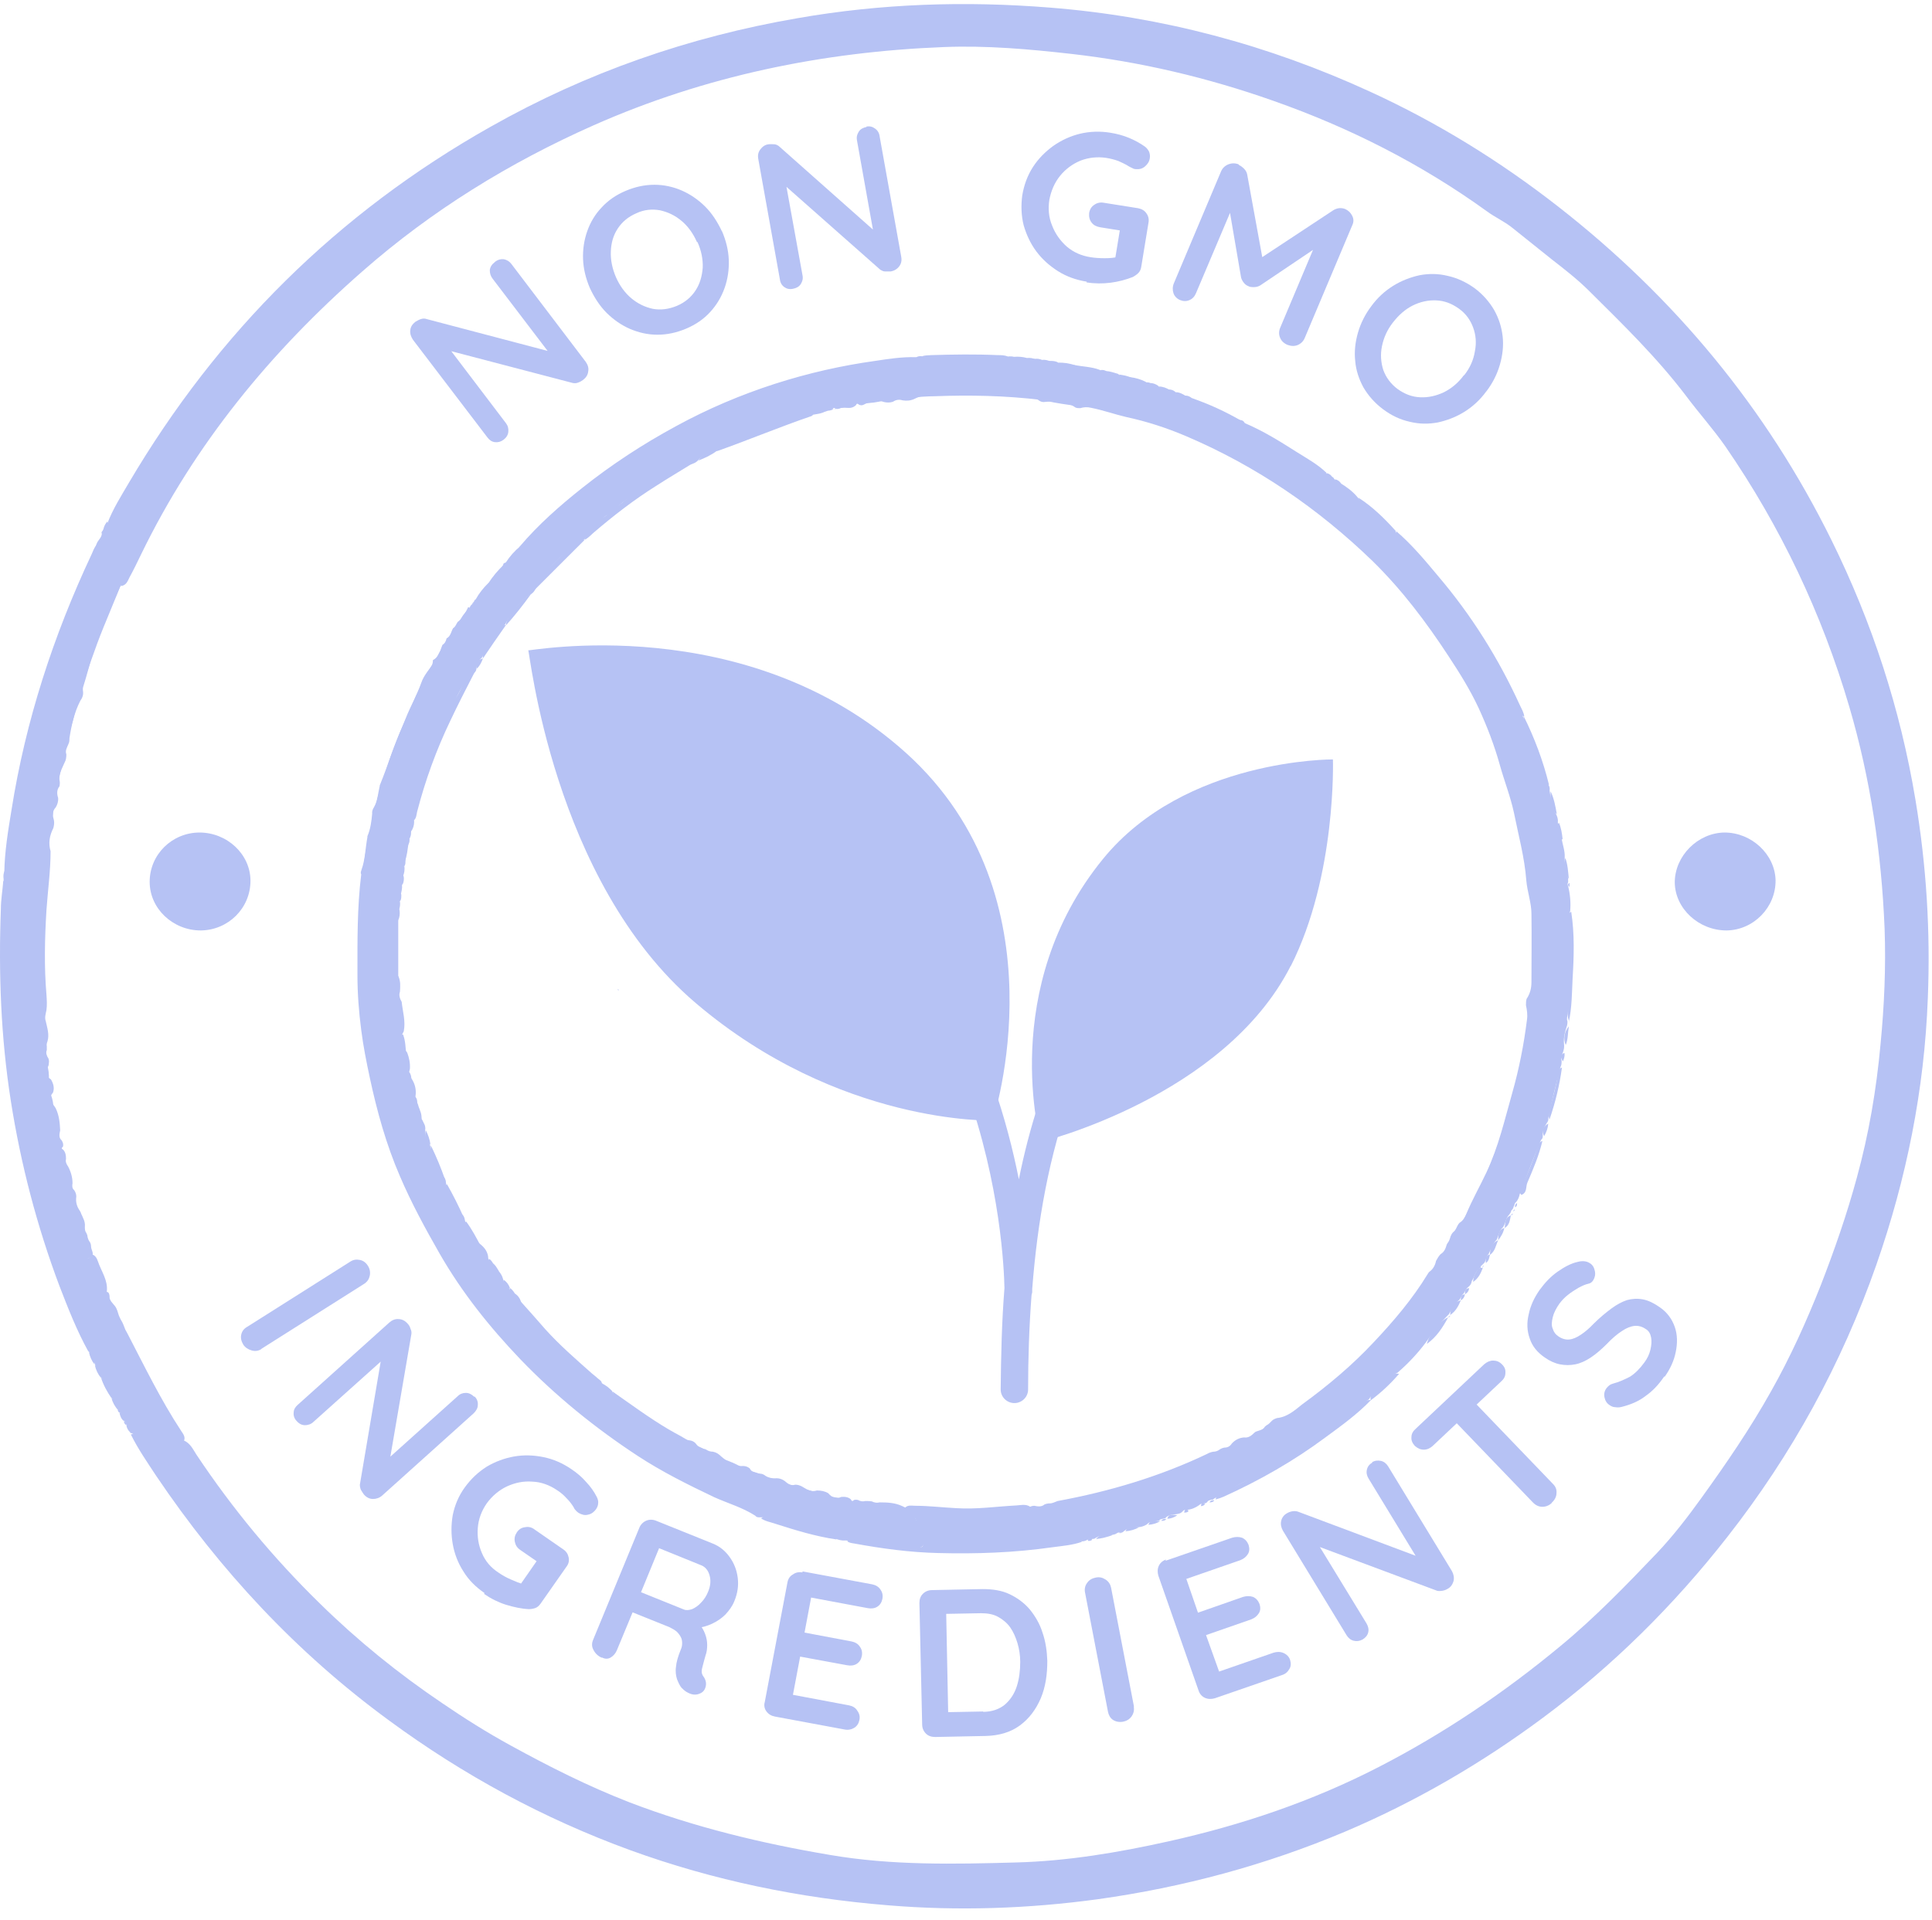 <svg xmlns="http://www.w3.org/2000/svg" fill="none" viewBox="0 0 165 164" height="164" width="165">
<path fill="#B6C2F4" d="M0.308 75.24C0.571 75.995 0.454 76.75 0.366 77.505C0.308 77.999 0.249 78.493 0.249 78.987C0.249 80.264 0.22 81.513 0.249 82.791C0.308 84.592 0.513 86.364 0.425 88.165C0.425 88.601 0.659 88.891 0.806 89.24C1.186 90.256 1.421 91.331 2.182 92.173C2.533 92.551 2.445 93.045 2.27 93.509C1.948 94.323 1.948 94.671 2.621 95.223C3.031 95.543 3.09 95.891 3.119 96.356C3.207 97.401 3.382 98.447 3.822 99.435C3.851 99.522 3.851 99.638 3.91 99.667C4.934 100.277 4.554 101.323 4.7 102.194C4.788 102.717 4.876 103.182 5.169 103.588C5.491 104.024 5.667 104.489 5.842 104.982C6.135 105.767 6.662 106.464 7.131 107.19C7.189 107.277 7.306 107.364 7.394 107.422C7.716 107.568 7.716 107.306 7.775 107.132C8.126 107.19 8.273 107.48 8.361 107.742C8.653 108.613 9.239 109.368 9.122 110.327C8.888 111.111 8.595 111.779 7.716 112.186C7.072 112.476 7.336 113.261 7.482 113.871C7.599 114.393 8.009 114.887 7.541 115.439C6.545 113.638 5.813 111.75 5.081 109.862C3.148 104.721 1.772 99.435 0.923 94.032C0.073 88.601 -0.131 83.14 0.074 77.65C0.074 76.866 0.22 76.053 0.278 75.269L0.308 75.24Z"></path>
<path fill="#B6C2F4" d="M8.243 46.514C8.39 47.036 8.097 47.472 7.892 47.85C7.16 49.186 6.838 50.696 6.106 52.061C5.959 52.294 5.959 52.584 5.959 52.846C6.018 53.484 5.842 54.094 5.491 54.617C4.847 55.663 4.407 56.825 3.939 57.958C3.5 59.061 3.148 60.223 2.885 61.414C2.65 62.402 2.475 63.418 2.094 64.377C1.948 64.754 2.035 65.19 1.918 65.597C1.333 67.746 1.245 69.983 0.776 72.161C0.688 72.538 0.776 72.916 0.776 73.323C0.776 73.758 0.718 74.194 0.366 74.543C0.396 72.742 0.688 70.97 0.981 69.198C2.182 61.588 4.554 54.298 7.833 47.327C7.951 47.065 8.038 46.775 8.243 46.572V46.514Z"></path>
<path fill="#B6C2F4" d="M8.624 117.676C9.18 118.141 9.62 118.663 9.532 119.448C9.151 118.896 8.829 118.315 8.624 117.676Z"></path>
<path fill="#B6C2F4" d="M7.599 115.526C8.097 115.701 8.038 116.136 8.068 116.543C7.833 116.253 7.687 115.904 7.599 115.526Z"></path>
<path fill="#B6C2F4" d="M8.097 116.601C8.536 116.862 8.683 117.24 8.624 117.704C8.36 117.385 8.185 117.007 8.097 116.601Z"></path>
<path fill="#B6C2F4" d="M9.532 119.448C10 119.622 10.147 119.971 10.059 120.435C9.825 120.145 9.62 119.825 9.532 119.448Z"></path>
<path fill="#B6C2F4" d="M8.829 45.352C8.829 45.352 8.741 45.497 8.683 45.584C8.683 45.468 8.712 45.41 8.829 45.352Z"></path>
<path fill="#B6C2F4" d="M6.662 59.788C6.399 60.978 6.076 62.14 5.696 63.302C5.608 63.012 5.637 62.721 5.696 62.431C5.93 61.676 6.106 60.891 6.311 60.136C6.369 59.933 6.457 59.817 6.633 59.788H6.662Z"></path>
<path fill="#B6C2F4" d="M3.997 90.837C4.144 91.302 4.202 91.767 4.173 92.261C4.115 92.261 4.056 92.261 3.997 92.232C3.734 92.028 3.324 92.348 3.207 92.086C3.002 91.651 3.558 91.767 3.705 91.534C3.851 91.302 3.763 91.012 3.997 90.837Z"></path>
<path fill="#B6C2F4" d="M4.349 93.51C4.495 93.916 4.583 94.323 4.554 94.758C4.056 94.7 4.261 94.003 3.763 93.916C3.705 93.916 3.763 93.713 3.851 93.626C3.997 93.51 4.173 93.51 4.349 93.51Z"></path>
<path fill="#B6C2F4" d="M5.257 65.103C5.257 65.713 5.081 66.293 4.905 66.874C4.7 66.729 4.671 66.526 4.759 66.323C4.905 65.916 4.934 65.451 5.257 65.103Z"></path>
<path fill="#B6C2F4" d="M4.261 70.796C4.202 71.406 4.202 71.987 3.997 72.568C3.763 71.929 3.91 71.348 4.261 70.796Z"></path>
<path fill="#B6C2F4" d="M4.524 69.024C4.554 69.402 4.524 69.75 4.378 70.099C4.115 69.489 4.144 69.344 4.524 69.024Z"></path>
<path fill="#B6C2F4" d="M6.281 102.398C6.457 102.804 6.604 103.211 6.662 103.647C6.194 103.327 6.135 102.891 6.281 102.398Z"></path>
<path fill="#B6C2F4" d="M4.847 67.223C4.876 67.542 4.788 67.833 4.7 68.123C4.495 67.775 4.378 67.455 4.847 67.223Z"></path>
<path fill="#B6C2F4" d="M3.851 89.762C3.997 89.995 3.997 90.227 3.968 90.489C3.529 90.314 3.587 90.053 3.851 89.762Z"></path>
<path fill="#B6C2F4" d="M4.934 96.879C5.11 97.083 5.081 97.344 5.081 97.605C4.788 97.431 4.554 97.199 4.934 96.879Z"></path>
<path fill="#B6C2F4" d="M5.579 63.679C5.608 63.941 5.579 64.173 5.432 64.376C5.139 64.057 5.315 63.854 5.579 63.679Z"></path>
<path fill="#B6C2F4" d="M7.248 105.506C7.453 105.738 7.482 106.029 7.541 106.29C7.072 106.145 7.248 105.796 7.248 105.506Z"></path>
<path fill="#B6C2F4" d="M5.989 101.323C6.135 101.469 6.164 101.672 6.135 101.875C5.754 101.788 5.696 101.614 5.989 101.323Z"></path>
<path fill="#B6C2F4" d="M5.432 99.202C5.579 99.347 5.608 99.551 5.579 99.754C5.198 99.667 5.169 99.464 5.432 99.202Z"></path>
<path fill="#B6C2F4" d="M7.101 105.041C7.101 105.041 7.248 105.273 7.218 105.418C6.955 105.36 6.809 105.273 7.101 105.041Z"></path>
<path fill="#B6C2F4" d="M3.617 86.597C3.675 86.829 3.705 87.062 3.646 87.294C3.412 87.062 3.412 86.829 3.617 86.597Z"></path>
<path fill="#B6C2F4" d="M7.628 106.638C7.628 106.638 7.775 106.871 7.746 107.016C7.482 106.958 7.336 106.871 7.628 106.638Z"></path>
<path fill="#B6C2F4" d="M6.721 103.879C6.721 103.879 6.867 104.053 6.838 104.169C6.75 104.082 6.721 103.995 6.721 103.879Z"></path>
<path fill="#B6C2F4" d="M3.792 89.24C3.792 89.24 3.792 89.356 3.792 89.414C3.792 89.385 3.734 89.327 3.734 89.298C3.734 89.298 3.763 89.269 3.792 89.24Z"></path>
<path fill="#B6C2F4" d="M5.227 98.128C5.227 98.128 5.227 98.244 5.227 98.302C5.227 98.273 5.169 98.215 5.169 98.186C5.169 98.186 5.169 98.157 5.227 98.128Z"></path>
<path fill="#B6C2F4" d="M9.239 110.879C9.239 110.879 9.385 111.082 9.385 111.227C9.122 111.227 8.917 111.14 9.239 110.879Z"></path>
<path fill="#B6C2F4" d="M9.385 111.228C9.532 111.315 9.561 111.46 9.532 111.605C9.385 111.518 9.356 111.373 9.385 111.228Z"></path>
<path fill="#B6C2F4" d="M9.912 112.476C10.059 112.564 10.088 112.709 10.088 112.883C9.942 112.796 9.912 112.651 9.912 112.476Z"></path>
<path fill="#B6C2F4" d="M101.479 76.198C101.04 75.734 100.279 75.734 99.81 76.198C92.402 83.431 88.771 91.999 87.014 100.742C85.052 90.837 79.576 75.791 64.203 67.891C63.617 67.601 62.914 67.833 62.651 68.385C62.358 68.937 62.592 69.663 63.148 69.924C84.613 80.991 85.725 106.929 85.784 110.037C85.55 112.97 85.491 115.875 85.462 118.692C85.462 119.331 85.989 119.854 86.633 119.854C87.277 119.854 87.804 119.331 87.804 118.692C87.804 116.049 87.892 113.377 88.097 110.647C88.097 110.559 88.156 110.472 88.156 110.356V110.095C89.034 98.796 92.05 87.032 101.509 77.796C101.977 77.389 101.977 76.663 101.509 76.198H101.479Z"></path>
<path fill="#B6C2F4" d="M9.18 44.684C9.649 43.464 10.352 42.36 10.996 41.257C18.58 28.389 28.829 18.194 41.918 10.816C50.088 6.198 58.844 3.148 68.126 1.551C75.271 0.302 82.446 0.07 89.678 0.65C99.225 1.406 108.332 3.845 116.999 7.825C122.768 10.468 128.127 13.779 133.105 17.671C143.031 25.427 150.85 34.866 156.414 46.136C159.898 53.194 162.299 60.572 163.588 68.327C164.525 73.962 164.876 79.597 164.642 85.29C164.349 93.074 162.827 100.655 160.25 108.033C157.292 116.485 153.046 124.24 147.512 131.299C142.944 137.137 137.731 142.307 131.787 146.722C126.516 150.643 120.865 153.925 114.832 156.481C108.068 159.328 101.04 161.216 93.778 162.232C87.834 163.046 81.831 163.249 75.857 162.755C68.302 162.145 60.952 160.635 53.837 158.05C46.428 155.348 39.576 151.631 33.251 146.983C25.345 141.203 18.785 134.145 13.339 126.07C12.577 124.908 11.787 123.776 11.172 122.527C11.904 122.352 12.109 123.02 12.431 123.398C13.017 124.124 13.661 124.647 14.568 124.879C14.832 124.647 14.656 124.386 14.627 124.153C14.451 123.166 14.656 122.962 15.71 123.05C16.238 123.282 16.472 123.776 16.765 124.24C19.839 128.859 23.353 133.099 27.306 136.962C30.527 140.128 34.041 142.975 37.79 145.502C39.664 146.78 41.596 148 43.617 149.104C46.897 150.904 50.235 152.589 53.749 153.954C59.283 156.075 65.052 157.469 70.908 158.456C76.179 159.357 81.479 159.241 86.779 159.095C91.143 158.979 95.476 158.253 99.781 157.295C106.047 155.9 112.08 153.867 117.761 150.934C123.295 148.087 128.449 144.602 133.251 140.622C136.209 138.182 138.873 135.423 141.509 132.664C142.885 131.211 144.115 129.614 145.286 127.987C147.424 125.025 149.474 122.033 151.26 118.838C152.9 115.933 154.276 112.883 155.506 109.776C156.677 106.755 157.731 103.734 158.581 100.597C159.605 96.879 160.25 93.074 160.601 89.24C160.923 85.929 161.07 82.618 160.952 79.336C160.689 72.887 159.752 66.555 157.936 60.369C155.594 52.41 152.08 45.003 147.365 38.149C146.311 36.638 145.081 35.273 143.998 33.821C141.509 30.539 138.581 27.692 135.682 24.817C134.715 23.858 133.632 23.016 132.548 22.173C131.436 21.273 130.323 20.402 129.21 19.501C128.507 18.92 127.687 18.572 126.985 18.049C121.392 14.011 115.271 10.904 108.741 8.609C103.148 6.634 97.38 5.269 91.465 4.601C87.863 4.194 84.232 3.875 80.601 4.02C70.235 4.426 60.22 6.489 50.703 10.7C43.5 13.895 36.852 17.991 30.937 23.19C23.119 30.045 16.618 37.945 12.05 47.356C11.728 48.024 11.406 48.692 11.055 49.331C10.908 49.622 10.791 49.999 10.352 50.057C9.883 49.593 10.205 49.128 10.381 48.692C10.937 47.385 11.728 46.194 12.138 44.829C12.284 44.335 12.402 43.842 12.255 43.348C12.05 42.651 11.64 42.505 11.084 42.97C10.615 43.319 10.41 43.871 10.03 44.277C9.825 44.539 9.678 44.945 9.21 44.713L9.18 44.684Z"></path>
<path fill="#B6C2F4" d="M9.18 44.684C9.795 44.451 9.942 43.841 10.264 43.377C10.498 43.028 10.762 42.737 11.113 42.505C11.787 42.099 11.904 42.128 12.314 42.767C12.665 43.347 12.636 43.928 12.489 44.538C12.226 45.526 11.787 46.397 11.318 47.269C11.025 47.85 10.732 48.401 10.469 48.982C10.322 49.302 10.205 49.65 10.322 49.999C10.322 50.028 10.293 50.086 10.264 50.115C9.825 51.161 9.298 52.148 8.829 53.194C8.038 54.966 7.687 56.854 7.101 58.684C7.043 58.858 7.101 59.032 7.101 59.206C7.101 59.439 7.014 59.642 6.867 59.846C6.34 60.862 6.106 61.937 5.93 63.07C5.93 63.244 5.93 63.389 5.842 63.563C5.725 63.854 5.549 64.115 5.667 64.435C5.667 64.696 5.637 64.928 5.52 65.132C5.286 65.684 4.964 66.177 5.11 66.817C5.11 66.933 5.11 67.049 5.081 67.165C4.847 67.456 4.847 67.804 4.964 68.153C4.993 68.443 4.905 68.734 4.759 68.966C4.437 69.314 4.495 69.692 4.612 70.099C4.642 70.331 4.612 70.534 4.554 70.738C4.232 71.377 4.115 72.016 4.32 72.713C4.32 74.397 4.085 76.053 3.968 77.738C3.822 80.148 3.763 82.559 3.968 84.97C3.997 85.406 4.027 85.841 3.968 86.277C3.91 86.597 3.792 86.916 3.91 87.236C4.027 87.788 4.232 88.368 4.056 88.949C3.997 89.095 3.968 89.24 3.997 89.385C3.997 89.501 3.997 89.618 3.997 89.705C3.88 89.966 3.997 90.198 4.144 90.431C4.173 90.547 4.202 90.663 4.173 90.779C4.173 90.924 4.144 91.099 4.056 91.186C3.646 91.68 3.968 91.941 4.349 92.203C4.554 92.551 4.671 92.929 4.525 93.335C4.027 93.887 4.525 94.265 4.759 94.671C5.052 95.281 5.11 95.92 5.139 96.559C5.081 96.85 4.993 97.169 5.257 97.402C5.374 97.576 5.432 97.75 5.374 97.954C5.227 98.07 5.257 98.128 5.403 98.215C5.608 98.447 5.637 98.709 5.637 98.999C5.579 99.232 5.667 99.435 5.813 99.638C6.047 100.074 6.194 100.568 6.194 101.062C6.164 101.294 6.135 101.497 6.34 101.671C6.457 101.846 6.516 102.02 6.516 102.223C6.457 102.659 6.545 103.037 6.809 103.414C6.867 103.501 6.926 103.618 6.955 103.734C7.014 103.821 7.043 103.937 7.101 104.053C7.219 104.286 7.277 104.547 7.248 104.808C7.248 104.983 7.248 105.157 7.365 105.302C7.394 105.36 7.424 105.447 7.453 105.506C7.482 105.738 7.541 105.941 7.687 106.115C7.746 106.232 7.775 106.348 7.775 106.464C7.775 106.667 7.892 106.842 7.921 107.045C7.921 107.132 7.921 107.219 7.863 107.306C7.336 107.771 7.043 107.306 6.779 107.016C6.428 106.58 6.164 106.057 5.93 105.564C5.227 104.053 4.202 102.659 4.29 100.858C4.29 100.655 4.29 100.423 4.144 100.277C3.236 99.203 3.031 97.895 2.885 96.559C2.826 96.007 2.65 95.543 2.27 95.136C1.801 94.642 1.713 94.032 1.948 93.393C2.123 92.871 2.065 92.435 1.743 91.97C0.688 90.373 0.22 88.601 0.249 86.684C0.249 84.767 0.015 82.85 0.044 80.933C0.044 78.987 0.308 77.041 0.308 75.095C0.279 74.862 0.279 74.601 0.396 74.397C0.718 72.132 0.894 69.837 1.362 67.601C2.27 63.07 3.178 58.568 5.286 54.385C5.374 54.24 5.462 54.065 5.491 53.891C5.901 51.19 7.336 48.895 8.273 46.397C8.419 46.078 8.771 45.845 8.683 45.439C8.741 45.381 8.8 45.294 8.829 45.206C8.888 44.945 9.005 44.713 9.18 44.538V44.684Z"></path>
<path fill="#B6C2F4" d="M7.541 115.41C7.57 114.887 7.423 114.422 7.219 113.958C7.043 113.551 7.014 113.173 7.043 112.738C7.043 112.186 7.365 111.808 7.892 111.634C8.653 111.373 8.683 111.373 8.566 110.617C8.478 110.036 8.8 110.298 9.034 110.356C9.298 110.327 9.327 110.53 9.356 110.705C9.356 110.85 9.356 110.966 9.444 111.082C9.473 111.14 9.503 111.198 9.561 111.256C9.649 111.373 9.737 111.46 9.825 111.576C10 111.808 10.059 112.099 10.147 112.36C10.205 112.505 10.264 112.622 10.322 112.738C10.498 112.999 10.586 113.29 10.703 113.58C10.762 113.696 10.82 113.783 10.879 113.9C12.343 116.717 13.719 119.563 15.476 122.236C15.652 122.497 15.886 122.788 15.681 123.136C15.623 123.136 15.564 123.136 15.505 123.136C14.715 123.194 14.686 123.252 14.891 123.949C14.949 124.124 15.008 124.269 15.037 124.443C15.125 124.705 15.125 124.966 14.861 125.14C14.627 125.315 14.422 125.14 14.217 125.024C13.69 124.647 12.929 124.559 12.577 123.92C12.284 123.427 11.845 123.078 11.523 122.642C11.435 122.526 11.318 122.439 11.172 122.41C11.113 122.41 11.084 122.352 11.113 122.323C10.996 122.12 10.967 121.858 10.791 121.713C10.791 121.713 10.732 121.451 10.586 121.364C10.41 121.161 10.498 120.783 10.205 120.667C10.088 120.609 10.059 120.522 10.059 120.406C9.913 120.057 9.795 119.709 9.532 119.418C9.298 118.808 9.034 118.198 8.624 117.646C8.478 117.269 8.361 116.891 8.097 116.543V116.485C7.951 116.136 7.775 115.788 7.599 115.468C7.541 115.468 7.541 115.41 7.541 115.352V115.41Z"></path>
<path fill="#B6C2F4" d="M10.205 120.697C10.732 120.697 10.586 121.103 10.586 121.394C10.352 121.22 10.264 120.958 10.205 120.697Z"></path>
<path fill="#B6C2F4" d="M10.791 121.742C11.172 121.8 11.142 122.061 11.113 122.352C10.937 122.178 10.82 121.974 10.791 121.742Z"></path>
<path fill="#B6C2F4" d="M10.586 121.394C10.732 121.452 10.791 121.597 10.791 121.742C10.645 121.655 10.586 121.539 10.586 121.394Z"></path>
<path fill="#B6C2F4" d="M10.293 50.028C9.825 51.219 9.327 52.381 8.858 53.542C8.097 55.401 7.482 57.318 6.809 59.206C6.633 59.032 6.691 58.829 6.779 58.625C7.043 57.812 7.306 56.999 7.541 56.185C7.628 55.953 7.746 55.721 7.716 55.517C7.716 54.879 7.833 54.356 8.302 53.833C8.566 53.542 8.653 53.049 8.771 52.642C8.917 52.177 9.093 51.771 9.356 51.393C9.532 51.132 9.737 50.87 9.737 50.522C9.737 50.173 9.942 49.97 10.293 49.999V50.028Z"></path>
<path fill="#B6C2F4" d="M10.469 113.668C10.469 113.668 10.615 113.813 10.586 113.929C10.498 113.871 10.469 113.784 10.469 113.668Z"></path>
<path fill="#B6C2F4" d="M40.103 51.916C40.103 51.916 40.191 51.684 40.308 51.626C40.367 51.568 40.425 51.51 40.454 51.422C40.454 51.422 40.601 51.306 40.63 51.19C40.923 50.667 41.274 50.232 41.684 49.825C42.24 49.389 42.738 48.925 42.973 48.257C42.973 48.169 43.031 48.082 43.119 48.082C43.763 47.821 44.027 47.211 44.407 46.659C45.989 44.8 47.804 43.203 49.708 41.692C52.226 39.688 54.891 37.945 57.731 36.406C63.207 33.414 69.093 31.613 74.744 30.829C75.886 30.655 77.028 30.48 78.2 30.509C78.375 30.509 78.551 30.509 78.727 30.451C78.961 30.335 79.254 30.364 79.517 30.335C81.421 30.277 83.295 30.248 85.198 30.335C85.491 30.335 85.784 30.335 86.077 30.451C86.252 30.48 86.428 30.48 86.604 30.48C86.955 30.451 87.336 30.48 87.658 30.568C87.892 30.684 88.126 30.655 88.39 30.655C88.566 30.626 88.741 30.655 88.917 30.713C89.151 30.858 89.386 30.829 89.62 30.829C89.854 30.829 90.118 30.829 90.323 30.945C90.762 31.265 91.26 31.178 91.757 31.178C92.46 31.323 93.192 31.323 93.895 31.584C94.071 31.7 94.247 31.7 94.422 31.7C94.803 31.7 95.154 31.846 95.476 31.933C95.769 32.223 96.15 32.223 96.56 32.223C96.999 32.281 97.409 32.398 97.819 32.601C97.936 32.688 98.053 32.746 98.2 32.717C98.463 32.717 98.698 32.804 98.903 32.949C99.137 33.211 99.43 33.327 99.81 33.269C100.015 33.269 100.191 33.327 100.337 33.443C100.572 33.705 100.864 33.821 101.245 33.792C101.45 33.792 101.626 33.879 101.772 33.995C103.119 34.663 104.408 35.505 105.901 35.883C106.047 35.883 106.194 35.941 106.252 36.057C106.633 36.609 107.336 36.754 107.863 37.103C109.386 38.09 111.055 38.904 112.49 40.036C112.695 40.211 112.987 40.211 113.222 40.356C113.339 40.559 113.573 40.588 113.72 40.734C113.807 40.734 113.895 40.792 113.925 40.879C114.042 41.082 114.305 41.111 114.452 41.257C114.979 41.576 115.506 41.954 115.916 42.447C116.823 43.58 117.848 44.597 119.137 45.323C119.664 46.252 120.367 47.095 121.128 47.792C122.826 49.331 124.086 51.219 125.403 53.078C127.16 55.547 128.654 58.161 129.854 60.92C129.884 61.008 129.971 61.066 130.03 61.124C130.733 63.07 131.494 65.016 132.197 66.991C132.343 67.136 132.373 67.34 132.343 67.543C132.46 68.211 132.49 68.879 132.87 69.489C132.988 69.721 133.075 69.954 133.046 70.215C133.105 70.709 132.929 71.232 133.368 71.638C133.456 72.161 133.661 72.684 133.632 73.236C133.602 73.846 133.69 74.456 133.925 75.008C133.925 75.124 133.925 75.24 133.925 75.356C133.866 75.472 133.866 75.589 133.925 75.705C134.1 76.402 134.159 77.128 134.1 77.825C133.427 79.771 133.251 81.659 133.954 83.692C134.276 84.593 133.895 85.638 133.866 86.626C133.866 86.829 133.778 87.033 133.866 87.236C133.866 87.352 133.866 87.468 133.837 87.585C133.661 88.107 133.515 88.63 133.573 89.182C133.602 89.414 133.573 89.647 133.485 89.879C133.397 90.112 133.28 90.344 133.368 90.605C133.368 90.78 133.368 90.983 133.28 91.128C132.9 92.58 132.519 94.062 132.226 95.543C132.255 95.688 132.197 95.805 132.109 95.921C131.904 96.24 131.728 96.589 131.758 96.995C131.758 97.141 131.758 97.257 131.611 97.373C130.967 98.883 130.411 100.452 129.796 101.991C129.737 102.253 129.649 102.514 129.444 102.717C129.327 102.805 129.356 102.979 129.269 103.066C129.269 103.124 129.239 103.182 129.21 103.24C129.181 103.298 129.122 103.356 129.064 103.415C129.064 103.473 129.034 103.531 129.005 103.589C128.976 103.647 128.917 103.705 128.888 103.763C128.595 104.054 128.595 104.489 128.361 104.838C128.039 105.099 127.98 105.535 127.834 105.883C127.482 106.232 127.336 106.697 127.131 107.132C126.897 107.307 126.926 107.626 126.78 107.859C126.721 107.917 126.662 107.975 126.604 108.033C126.545 108.12 126.399 108.149 126.487 108.265C126.018 108.498 125.96 109.049 125.696 109.427C125.667 109.659 125.55 109.834 125.345 109.979C125.169 110.124 125.111 110.356 124.993 110.502C124.818 110.647 124.759 110.879 124.642 111.025C124.232 111.344 123.998 111.838 123.734 112.273C123.734 112.273 123.617 112.39 123.558 112.448C122.885 113.145 122.299 113.929 121.743 114.713C121.04 115.643 120.25 116.485 119.342 117.269C118.229 117.705 117.526 118.576 116.911 119.535C115.125 120.523 113.69 122.033 111.992 123.166C110.85 123.95 109.649 124.647 108.449 125.373C106.897 126.332 105.198 127.058 103.646 128.045L103.588 128.103H103.529C103.529 128.103 103.207 128.132 103.119 128.278C103.031 128.423 102.885 128.423 102.768 128.423C102.621 128.423 102.504 128.481 102.416 128.568C102.094 128.801 101.743 128.946 101.362 128.975C101.216 128.946 101.099 128.975 100.982 129.12C100.835 129.294 100.601 129.323 100.396 129.352C100.074 129.352 99.781 129.44 99.547 129.643V129.701H99.459C99.312 129.759 99.137 129.73 99.02 129.846V129.904H98.932C98.61 129.991 98.229 129.904 97.936 130.224C97.702 130.369 97.438 130.456 97.145 130.456C96.736 130.543 96.296 130.514 95.974 130.805C95.886 130.921 95.74 130.95 95.594 130.921C95.535 130.892 95.476 130.921 95.418 130.95C95.272 131.066 95.067 131.124 94.891 131.095C94.364 131.037 93.895 131.153 93.456 131.444C93.339 131.444 93.222 131.473 93.105 131.502C92.958 131.502 92.841 131.531 92.753 131.589C92.577 131.676 92.402 131.676 92.226 131.647C90.674 131.734 89.122 132.054 87.57 132.054C87.219 132.054 86.867 132.112 86.516 131.996C85.93 131.763 85.637 131.357 85.842 130.747C86.106 129.933 86.34 129.062 87.482 129.062C87.629 129.062 87.716 128.917 87.834 128.801C87.98 128.684 88.156 128.626 88.331 128.626C88.624 128.684 88.946 128.742 89.21 128.51C89.356 128.452 89.503 128.423 89.649 128.423C89.883 128.423 90.088 128.307 90.323 128.22C94.744 127.406 99.049 126.128 103.119 124.182C103.266 124.095 103.441 124.037 103.617 124.008C103.793 124.008 103.998 123.95 104.144 123.834C104.261 123.747 104.408 123.688 104.554 123.659C104.847 123.659 105.052 123.543 105.198 123.311C105.491 122.991 105.842 122.817 106.252 122.788C106.633 122.846 106.897 122.614 107.131 122.381C107.19 122.323 107.248 122.294 107.336 122.265C107.57 122.178 107.863 122.149 108.009 121.888C108.068 121.83 108.127 121.771 108.185 121.742C108.361 121.655 108.478 121.51 108.624 121.365C108.741 121.249 108.888 121.191 109.064 121.132C109.942 121.045 110.586 120.464 111.201 119.971C113.397 118.373 115.476 116.63 117.321 114.655C119.02 112.854 120.63 110.966 121.919 108.846C121.948 108.788 122.007 108.701 122.065 108.643C122.358 108.439 122.534 108.149 122.621 107.8C122.621 107.713 122.68 107.655 122.709 107.597C122.768 107.481 122.826 107.394 122.885 107.307C122.944 107.249 122.973 107.19 123.031 107.132C123.324 106.958 123.441 106.697 123.529 106.406C123.529 106.348 123.588 106.261 123.617 106.203C123.764 106.029 123.822 105.825 123.881 105.622C123.939 105.477 123.998 105.361 124.115 105.244C124.32 105.099 124.378 104.867 124.496 104.663C124.554 104.576 124.583 104.518 124.642 104.46C124.935 104.286 125.11 103.995 125.228 103.705C125.725 102.485 126.399 101.323 126.955 100.132C127.98 97.954 128.507 95.63 129.151 93.365C129.737 91.302 130.147 89.211 130.411 87.091C130.469 86.684 130.411 86.278 130.323 85.871C130.323 85.668 130.323 85.493 130.381 85.319C130.674 84.883 130.791 84.418 130.791 83.896C130.791 81.95 130.821 80.004 130.791 78.058C130.791 77.128 130.44 76.199 130.352 75.211C130.206 73.236 129.679 71.348 129.298 69.431C129.005 68.066 128.478 66.73 128.097 65.365C127.629 63.68 127.014 62.082 126.282 60.485C125.55 58.916 124.642 57.464 123.705 56.041C121.802 53.136 119.722 50.377 117.233 47.937C112.548 43.406 107.277 39.804 101.274 37.248C99.635 36.551 97.936 35.999 96.179 35.622C95.184 35.389 94.217 35.041 93.192 34.837C92.841 34.75 92.548 34.779 92.255 34.866C92.109 34.866 91.963 34.866 91.845 34.808C91.025 34.227 90.059 34.256 89.122 34.344C88.976 34.344 88.829 34.285 88.712 34.198C88.536 34.024 88.332 33.908 88.097 33.908C85.286 33.763 82.446 33.647 79.635 33.734C79.107 33.734 78.58 33.821 78.082 34.082C77.76 34.227 77.438 34.256 77.087 34.198C76.794 34.111 76.531 34.14 76.267 34.315C76.033 34.402 75.769 34.402 75.506 34.344C74.891 34.111 74.305 34.285 73.749 34.576C73.632 34.634 73.514 34.634 73.368 34.576C73.251 34.431 73.163 34.46 73.105 34.605C72.87 34.837 72.607 34.866 72.285 34.837C72.109 34.837 71.904 34.779 71.728 34.895C71.611 34.925 71.523 34.953 71.406 34.925C71.318 34.837 71.201 34.808 71.113 34.925C71.055 34.953 70.996 34.983 70.908 35.012C70.762 35.07 70.645 35.099 70.498 35.157C70.381 35.186 70.264 35.215 70.176 35.215C69.854 35.215 69.561 35.302 69.327 35.534C66.604 36.464 63.968 37.568 61.274 38.526C60.572 38.526 60.015 38.817 59.576 39.368C59.429 39.514 59.224 39.601 59.02 39.659C58.551 39.659 58.2 39.92 57.79 40.124C55.916 41.024 54.159 42.099 52.577 43.406C51.67 44.161 50.586 44.8 50.03 45.933C49.971 45.991 49.942 46.078 49.854 46.107C48.156 47.182 46.691 48.518 45.725 50.319C45.637 50.522 45.491 50.667 45.315 50.783C44.349 51.364 43.734 52.236 43.207 53.223C43.178 53.31 43.119 53.369 43.06 53.427C42.299 54.182 41.714 55.053 41.245 56.012C41.216 56.099 41.157 56.157 41.128 56.215C40.806 56.447 40.689 56.738 40.689 57.145C40.659 57.319 40.571 57.464 40.396 57.551C40.103 57.696 39.869 57.9 39.722 58.219C38.404 60.485 37.438 62.896 36.618 65.394C36.208 66.614 35.945 67.891 35.476 69.111C35.388 69.373 35.271 69.663 35.359 69.983C35.388 70.302 35.359 70.564 35.213 70.854C35.037 71.116 34.891 71.377 34.978 71.697C34.978 71.813 34.978 71.929 34.92 72.045C34.656 72.539 34.627 73.062 34.627 73.584C34.627 73.701 34.627 73.817 34.569 73.933C34.334 74.224 34.334 74.572 34.481 74.891C34.51 75.095 34.481 75.298 34.422 75.472C34.188 75.763 34.129 76.082 34.276 76.431C34.276 76.605 34.276 76.751 34.217 76.896C33.983 77.186 34.041 77.477 34.129 77.796C34.159 78.087 34.129 78.348 34.012 78.609C33.602 79.568 33.866 80.555 33.807 81.543C33.807 82.153 33.632 82.821 34.041 83.431C34.217 83.838 34.188 84.273 34.158 84.709C34.041 85.028 34.159 85.319 34.305 85.58C34.393 86.423 34.656 87.236 34.481 88.107C34.071 88.775 34.305 89.356 34.773 89.908C34.949 90.373 35.037 90.809 35.008 91.302C34.92 91.622 34.861 91.912 35.154 92.145C35.418 92.551 35.535 92.987 35.506 93.452C35.476 93.684 35.447 93.888 35.593 94.091C35.652 94.236 35.711 94.352 35.74 94.497C35.769 94.614 35.828 94.701 35.857 94.817C35.945 95.02 36.003 95.253 36.003 95.456C36.003 95.601 36.062 95.746 36.15 95.863C36.267 96.037 36.325 96.211 36.325 96.415C36.238 96.879 36.384 97.257 36.648 97.634C36.677 97.692 36.735 97.78 36.735 97.867C37.057 98.796 37.204 99.784 37.907 100.539C38.024 100.684 38.082 100.829 38.082 101.004C38.229 102.078 38.785 102.95 39.459 103.734C39.605 103.85 39.664 103.995 39.693 104.17C39.839 105.012 40.279 105.68 40.923 106.203C41.303 106.493 41.596 106.813 41.684 107.307C41.684 107.539 41.743 107.742 41.977 107.829C42.182 107.946 42.328 108.12 42.446 108.323C42.504 108.41 42.563 108.498 42.621 108.614C42.768 108.788 42.885 108.991 42.943 109.195C43.002 109.456 43.09 109.688 43.324 109.834C43.383 109.892 43.412 109.95 43.47 110.008C43.558 110.269 43.763 110.444 44.027 110.531C44.232 110.676 44.378 110.879 44.466 111.112C44.671 111.838 45.052 112.39 45.637 112.913C46.926 114.103 48.243 115.294 49.356 116.688C49.795 117.24 50.352 117.589 51.055 117.763C51.172 117.821 51.26 117.908 51.347 117.996C51.465 118.373 51.757 118.547 52.109 118.693C52.197 118.751 52.255 118.809 52.285 118.867C52.665 119.622 53.309 120.087 54.012 120.493C54.949 121.045 55.886 121.626 56.794 122.265C57.438 122.73 58.17 122.933 58.961 123.049C59.137 123.079 59.283 123.166 59.4 123.282C59.576 123.543 59.839 123.718 60.161 123.776C60.249 123.776 60.308 123.834 60.367 123.863C60.513 123.95 60.689 124.008 60.894 124.008C61.186 124.066 61.391 124.211 61.596 124.415C62.153 124.879 62.709 125.286 63.471 125.228C63.705 125.228 63.88 125.315 64.027 125.431C64.232 125.838 64.642 125.838 65.022 125.896C65.11 125.896 65.169 125.954 65.257 125.983C65.579 126.245 65.96 126.303 66.34 126.274C66.575 126.274 66.809 126.361 67.014 126.506C67.277 126.738 67.541 126.942 67.921 126.825C68.126 126.825 68.302 126.884 68.478 126.971C68.888 127.203 69.239 127.493 69.766 127.319C70.118 127.319 70.44 127.377 70.733 127.552C71.025 127.9 71.406 128.074 71.845 127.871C72.138 127.842 72.431 127.871 72.665 128.074C72.724 128.22 72.812 128.278 72.929 128.132C73.046 128.103 73.163 128.103 73.28 128.132C73.485 128.249 73.69 128.278 73.895 128.22C74.1 128.22 74.276 128.22 74.451 128.249C74.686 128.365 74.891 128.394 75.125 128.336C75.799 128.336 76.443 128.365 77.058 128.655C78.317 129.178 78.405 130.398 78.815 131.444C79.049 132.025 78.727 132.257 78.17 132.286C77.321 132.344 76.531 132.112 75.711 131.996C74.539 131.821 73.368 131.647 72.197 131.589C71.875 131.618 71.582 131.531 71.289 131.415C69.825 130.834 68.273 130.659 66.809 130.166C66.164 129.962 65.579 129.556 64.876 129.614C64.73 129.614 64.612 129.614 64.495 129.469C63.412 128.772 62.182 128.423 61.011 127.9C58.756 126.825 56.53 125.722 54.451 124.357C50.82 121.975 47.453 119.244 44.437 116.108C41.801 113.348 39.459 110.415 37.555 107.103C36.325 104.954 35.125 102.746 34.158 100.481C32.987 97.78 32.197 94.933 31.582 92.058C31.289 90.692 31.025 89.356 30.85 87.991C30.645 86.423 30.527 84.854 30.527 83.257C30.527 80.381 30.498 77.535 30.85 74.688C30.762 74.543 30.85 74.398 30.879 74.282C31.201 73.381 31.201 72.452 31.377 71.522V71.464V71.435C31.64 70.825 31.728 70.157 31.787 69.489C31.757 69.286 31.845 69.111 31.933 68.966C32.255 68.414 32.284 67.746 32.431 67.136C32.431 67.078 32.431 67.049 32.46 67.02C33.163 65.306 33.69 63.506 34.481 61.821C35.213 60.223 35.857 58.568 36.765 57.028C36.882 56.854 36.97 56.68 36.97 56.447V56.389C37.526 56.099 37.585 55.547 37.79 55.082C37.995 54.966 38.082 54.763 38.141 54.53C38.492 54.356 38.522 53.95 38.697 53.659C38.902 53.543 38.961 53.31 39.078 53.136C39.517 52.817 39.752 52.352 39.986 51.858L40.103 51.916Z"></path>
<path fill="#B6C2F4" d="M17.028 71.115C19.4 71.115 21.391 72.974 21.391 75.24C21.391 77.564 19.517 79.451 17.145 79.481C14.773 79.481 12.782 77.622 12.782 75.327C12.782 73.003 14.685 71.115 17.057 71.115H17.028Z"></path>
<path fill="#B6C2F4" d="M147.453 79.481C145.081 79.481 143.061 77.622 143.031 75.385C143.031 73.12 144.993 71.144 147.277 71.115C149.591 71.115 151.582 72.974 151.641 75.182C151.67 77.505 149.766 79.451 147.453 79.481Z"></path>
<path fill="#B6C2F4" d="M72.343 131.676C72.548 131.443 72.841 131.472 73.105 131.53C74.539 131.763 75.974 131.734 77.38 132.169C77.614 132.256 77.907 132.227 78.17 132.198C78.932 132.198 78.961 132.111 78.58 131.414C78.375 131.008 78.2 130.601 78.258 130.165C78.287 129.759 78.112 129.584 77.76 129.468C77.468 129.381 77.145 129.323 77.204 128.916C77.438 128.51 77.819 128.626 78.17 128.626C79.312 128.626 80.484 128.771 81.655 128.829C83.383 128.945 85.11 128.684 86.809 128.597C87.277 128.568 87.775 128.422 88.126 128.858C88.126 129.265 87.922 129.381 87.57 129.352C87.043 129.294 86.75 129.526 86.604 130.049C86.545 130.31 86.37 130.514 86.252 130.775C86.047 131.298 86.194 131.618 86.75 131.792C87.072 131.908 87.394 131.908 87.717 131.792C88.009 131.676 88.332 131.618 88.595 131.705C89.532 131.966 90.411 131.705 91.289 131.559C91.67 131.501 92.05 131.385 92.402 131.705C91.582 131.995 90.733 132.053 89.883 132.169C86.633 132.634 83.383 132.75 80.103 132.663C77.702 132.605 75.33 132.286 72.958 131.85C72.753 131.821 72.548 131.792 72.373 131.676H72.343Z"></path>
<path fill="#B6C2F4" d="M130.118 61.182C129.532 60.979 129.444 60.369 129.269 59.933C128.654 58.452 127.775 57.145 127.043 55.75C126.545 54.85 125.696 54.182 125.257 53.252C124.525 51.713 123.236 50.58 122.358 49.157C122.182 48.867 121.889 48.692 121.626 48.518C120.63 47.908 120.103 46.891 119.4 46.049C119.254 45.875 119.225 45.613 119.254 45.381C120.572 46.514 121.714 47.879 122.826 49.215C125.667 52.555 127.98 56.244 129.796 60.223C129.942 60.543 130.147 60.862 130.176 61.211L130.118 61.182Z"></path>
<path fill="#B6C2F4" d="M103.822 128.103C103.91 127.377 104.613 127.319 105.081 127.115C105.901 126.796 106.692 126.36 107.394 125.808C108.127 125.227 109.005 124.966 109.766 124.472C111.289 123.456 112.87 122.526 114.217 121.277C114.949 120.609 115.74 120.057 116.648 119.651C116.765 119.593 116.941 119.592 117.087 119.592C115.916 120.812 114.539 121.8 113.192 122.788C110.498 124.792 107.599 126.447 104.525 127.842C104.32 127.929 104.086 128.016 103.851 128.074L103.822 128.103Z"></path>
<path fill="#B6C2F4" d="M134.012 87.294C133.72 86.394 133.866 85.493 133.925 84.593C133.925 84.302 133.983 84.07 133.837 83.751C133.397 82.879 133.368 81.892 133.163 80.933C133.163 80.788 133.192 80.643 133.251 80.497C133.397 80.062 133.485 79.597 133.515 79.132C133.544 78.638 133.69 78.145 134.188 77.883C134.481 79.771 134.422 81.688 134.305 83.605C134.247 84.825 134.247 86.074 133.983 87.294H134.012Z"></path>
<path fill="#B6C2F4" d="M37.145 56.505C37.321 56.796 37.145 57.028 37.028 57.26C36.589 58.161 36.062 59.032 35.711 59.962C35.271 61.007 34.803 62.053 34.364 63.099C33.836 64.348 33.368 65.626 32.929 66.904C32.899 67.02 32.753 67.049 32.636 67.078C33.075 65.103 33.866 63.273 34.627 61.414C35.037 60.368 35.593 59.41 35.974 58.335C36.208 57.638 36.735 57.115 37.116 56.505H37.145Z"></path>
<path fill="#B6C2F4" d="M113.31 40.414C112.87 40.472 112.49 40.356 112.138 40.094C111.435 39.455 110.557 39.078 109.737 38.584C108.712 38.003 107.746 37.306 106.692 36.783C106.457 36.667 106.282 36.434 106.311 36.144C107.892 36.812 109.327 37.712 110.791 38.642C111.67 39.194 112.577 39.688 113.31 40.414Z"></path>
<path fill="#B6C2F4" d="M64.993 129.701C65.374 129.439 65.725 129.584 66.077 129.759C66.926 130.165 67.834 130.427 68.771 130.572C69.591 130.717 70.352 131.095 71.172 131.182C71.347 131.182 71.406 131.356 71.435 131.502C69.649 131.24 67.951 130.717 66.223 130.165C65.813 130.02 65.374 129.962 64.993 129.701Z"></path>
<path fill="#B6C2F4" d="M119.225 45.381C119.225 45.381 119.02 45.41 118.961 45.381C117.643 44.742 116.56 43.9 116.004 42.506C117.233 43.29 118.258 44.306 119.225 45.381Z"></path>
<path fill="#B6C2F4" d="M132.285 67.049C132.08 67.049 131.963 66.962 131.904 66.73C131.611 65.394 131.143 64.115 130.498 62.867C130.235 62.344 130.059 61.763 130.118 61.153C131.055 63.041 131.787 64.987 132.285 67.02V67.049Z"></path>
<path fill="#B6C2F4" d="M105.96 35.941C105.725 36.289 105.433 36.086 105.198 35.941C104.554 35.621 103.91 35.302 103.236 34.982C102.885 34.808 102.563 34.605 102.182 34.547C101.86 34.517 101.831 34.285 101.831 34.024C103.266 34.517 104.642 35.157 105.96 35.912V35.941Z"></path>
<path fill="#B6C2F4" d="M129.913 102.049C129.649 101.788 129.854 101.526 129.971 101.323C130.528 100.19 130.967 98.999 131.377 97.808C131.436 97.634 131.553 97.518 131.728 97.46C131.436 98.709 130.938 99.871 130.44 101.033C130.294 101.381 130.44 101.904 129.913 102.078V102.049Z"></path>
<path fill="#B6C2F4" d="M117.058 119.622C116.999 119.215 117.146 118.867 117.468 118.605C117.761 118.344 118.024 118.053 118.288 117.792C118.61 117.473 119.02 117.269 119.488 117.356C118.756 118.199 117.966 118.954 117.058 119.622Z"></path>
<path fill="#B6C2F4" d="M132.314 95.601C132.226 95.281 132.285 94.991 132.373 94.642C132.607 93.742 132.9 92.841 133.017 91.912C133.046 91.65 133.075 91.302 133.398 91.186C133.193 92.696 132.841 94.148 132.343 95.601H132.314Z"></path>
<path fill="#B6C2F4" d="M121.86 114.8C122.036 113.987 122.973 112.825 123.676 112.535C123.207 113.406 122.68 114.219 121.86 114.8Z"></path>
<path fill="#B6C2F4" d="M31.523 71.58C31.669 72.422 31.318 73.235 31.347 74.078C31.347 74.223 31.172 74.31 31.025 74.339C31.113 73.41 31.23 72.48 31.523 71.58Z"></path>
<path fill="#B6C2F4" d="M43.002 48.257C42.943 49.07 42.533 49.564 41.714 49.825C42.065 49.244 42.533 48.721 43.002 48.257Z"></path>
<path fill="#B6C2F4" d="M44.437 46.659C44.261 47.647 43.998 47.908 43.178 48.082C43.529 47.53 43.939 47.066 44.437 46.659Z"></path>
<path fill="#B6C2F4" d="M132.958 69.547C132.285 69.024 132.402 68.298 132.431 67.601C132.724 68.211 132.841 68.879 132.958 69.547Z"></path>
<path fill="#B6C2F4" d="M31.962 69.547C32.197 70.186 31.875 70.796 31.787 71.406C31.787 71.435 31.64 71.464 31.552 71.493C31.582 70.825 31.787 70.186 31.962 69.547Z"></path>
<path fill="#B6C2F4" d="M133.983 75.066C133.573 74.572 133.456 73.875 133.69 73.294C133.895 73.875 133.925 74.485 133.983 75.066Z"></path>
<path fill="#B6C2F4" d="M91.816 31.206C91.289 31.41 90.762 31.613 90.381 30.974C90.879 30.974 91.347 31.032 91.816 31.206Z"></path>
<path fill="#B6C2F4" d="M133.427 71.696C133.222 71.696 132.988 71.638 132.988 71.376C132.988 70.999 132.841 70.621 133.134 70.273C133.339 70.737 133.398 71.202 133.456 71.696H133.427Z"></path>
<path fill="#B6C2F4" d="M37.965 55.14C38.112 55.663 37.76 56.011 37.555 56.418C37.468 56.563 37.292 56.505 37.175 56.418C37.409 55.953 37.614 55.489 37.965 55.111V55.14Z"></path>
<path fill="#B6C2F4" d="M123.851 112.331C123.881 111.721 124.086 111.228 124.759 111.082C124.554 111.576 124.32 112.012 123.851 112.331Z"></path>
<path fill="#B6C2F4" d="M133.72 89.269C133.485 88.746 133.602 88.136 133.983 87.671C133.895 88.223 133.925 88.775 133.72 89.269Z"></path>
<path fill="#B6C2F4" d="M40.103 51.916C40.103 52.526 39.869 53.02 39.195 53.194C39.4 52.701 39.722 52.294 40.103 51.916Z"></path>
<path fill="#B6C2F4" d="M32.607 67.195C32.724 67.775 32.46 68.298 32.372 68.85C32.372 68.966 32.197 68.995 32.08 69.024C32.167 68.385 32.314 67.775 32.577 67.195H32.607Z"></path>
<path fill="#B6C2F4" d="M127.248 107.19C127.248 106.638 127.395 106.173 127.951 105.941C127.746 106.377 127.687 106.9 127.248 107.19Z"></path>
<path fill="#B6C2F4" d="M125.813 109.485C125.813 109.107 125.989 108.788 126.165 108.497C126.253 108.323 126.428 108.265 126.633 108.323C126.458 108.788 126.252 109.194 125.843 109.485H125.813Z"></path>
<path fill="#B6C2F4" d="M96.648 32.281C95.974 32.543 95.916 32.514 95.564 31.991C95.945 32.049 96.326 32.107 96.648 32.281Z"></path>
<path fill="#B6C2F4" d="M93.602 131.472C93.983 131.008 94.451 130.862 95.037 131.124C94.569 131.298 94.1 131.414 93.602 131.472Z"></path>
<path fill="#B6C2F4" d="M101.304 33.85C100.747 34.14 100.63 34.111 100.396 33.501C100.718 33.501 101.011 33.646 101.304 33.85Z"></path>
<path fill="#B6C2F4" d="M99.898 33.327C99.342 33.589 99.283 33.589 98.99 33.008C99.312 33.037 99.635 33.124 99.898 33.327Z"></path>
<path fill="#B6C2F4" d="M128.507 104.896C128.566 104.489 128.507 103.995 129.034 103.821C128.946 104.228 128.917 104.663 128.507 104.896Z"></path>
<path fill="#B6C2F4" d="M127.951 105.942C127.951 105.506 127.951 105.041 128.478 104.896C128.39 105.303 128.185 105.651 127.951 105.942Z"></path>
<path fill="#B6C2F4" d="M131.875 97.053C131.64 96.589 131.787 96.24 132.226 95.979C132.197 96.356 132.08 96.705 131.875 97.053Z"></path>
<path fill="#B6C2F4" d="M38.873 53.717C38.873 54.123 38.873 54.53 38.317 54.588C38.434 54.24 38.609 53.949 38.873 53.717Z"></path>
<path fill="#B6C2F4" d="M96.121 130.805C96.384 130.253 96.882 130.456 97.292 130.456C96.941 130.659 96.531 130.776 96.121 130.805Z"></path>
<path fill="#B6C2F4" d="M88.419 30.684C88.156 30.916 87.892 30.974 87.687 30.596C87.951 30.538 88.185 30.596 88.419 30.684Z"></path>
<path fill="#B6C2F4" d="M89.678 30.858C89.386 31.09 89.151 31.148 88.976 30.742C89.239 30.712 89.474 30.771 89.678 30.858Z"></path>
<path fill="#B6C2F4" d="M98.083 130.253C98.258 129.701 98.727 129.991 99.078 129.933C98.785 130.136 98.434 130.224 98.083 130.253Z"></path>
<path fill="#B6C2F4" d="M133.485 90.663C133.28 90.373 133.193 90.111 133.603 89.937C133.661 90.198 133.573 90.431 133.485 90.663Z"></path>
<path fill="#B6C2F4" d="M99.693 129.73C99.84 129.236 100.22 129.411 100.542 129.44C100.279 129.614 100.015 129.73 99.693 129.73Z"></path>
<path fill="#B6C2F4" d="M126.897 107.887C126.897 107.597 126.78 107.248 127.248 107.161C127.19 107.422 127.16 107.713 126.897 107.887Z"></path>
<path fill="#B6C2F4" d="M94.51 31.729C94.276 31.962 94.071 31.933 93.983 31.613C94.188 31.584 94.364 31.613 94.51 31.729Z"></path>
<path fill="#B6C2F4" d="M86.633 30.509C86.428 30.712 86.252 30.741 86.106 30.48C86.282 30.422 86.487 30.451 86.633 30.509Z"></path>
<path fill="#B6C2F4" d="M78.785 30.451C78.639 30.712 78.434 30.712 78.258 30.509C78.434 30.422 78.61 30.393 78.785 30.451Z"></path>
<path fill="#B6C2F4" d="M39.224 53.194C39.224 53.485 39.224 53.717 38.873 53.746C38.932 53.514 39.049 53.34 39.224 53.194Z"></path>
<path fill="#B6C2F4" d="M124.759 111.082C124.759 110.821 124.759 110.589 125.11 110.56C125.081 110.792 124.964 110.966 124.759 111.082Z"></path>
<path fill="#B6C2F4" d="M38.317 54.588C38.346 54.879 38.375 55.14 37.965 55.14C37.995 54.908 38.112 54.733 38.317 54.588Z"></path>
<path fill="#B6C2F4" d="M113.807 40.791C113.544 40.791 113.31 40.791 113.31 40.414C113.544 40.472 113.69 40.588 113.807 40.791Z"></path>
<path fill="#B6C2F4" d="M114.539 41.315C114.276 41.315 114.042 41.286 114.012 40.937C114.247 40.995 114.422 41.111 114.539 41.315Z"></path>
<path fill="#B6C2F4" d="M125.11 110.56C125.11 110.298 125.11 110.066 125.462 110.037C125.462 110.269 125.315 110.444 125.11 110.56Z"></path>
<path fill="#B6C2F4" d="M101.128 129.207C101.187 128.946 101.245 128.771 101.509 129.062C101.421 129.207 101.274 129.207 101.128 129.207Z"></path>
<path fill="#B6C2F4" d="M92.9 131.618C92.958 131.386 93.075 131.27 93.28 131.531C93.163 131.618 93.046 131.647 92.9 131.618Z"></path>
<path fill="#B6C2F4" d="M98.288 32.775C98.053 33.036 97.966 32.891 97.907 32.659C98.053 32.659 98.17 32.659 98.288 32.775Z"></path>
<path fill="#B6C2F4" d="M102.563 128.655C102.592 128.423 102.651 128.248 102.914 128.481C102.826 128.597 102.709 128.655 102.563 128.655Z"></path>
<path fill="#B6C2F4" d="M134.042 75.763C133.895 75.646 133.866 75.53 134.042 75.414C134.042 75.53 134.042 75.646 134.042 75.763Z"></path>
<path fill="#B6C2F4" d="M129.386 103.124C129.386 102.979 129.415 102.834 129.561 102.776C129.561 102.921 129.561 103.066 129.386 103.124Z"></path>
<path fill="#B6C2F4" d="M103.295 128.336C103.383 128.162 103.529 128.133 103.705 128.162C103.617 128.307 103.471 128.336 103.295 128.336Z"></path>
<path fill="#B6C2F4" d="M99.166 129.904C99.283 129.759 99.43 129.73 99.605 129.759C99.488 129.904 99.342 129.933 99.166 129.904Z"></path>
<path fill="#B6C2F4" d="M40.659 51.19C40.659 51.19 40.571 51.394 40.484 51.423C40.484 51.306 40.542 51.219 40.659 51.19Z"></path>
<path fill="#B6C2F4" d="M129.21 103.473C129.21 103.473 129.298 103.356 129.356 103.298C129.386 103.414 129.298 103.443 129.21 103.473Z"></path>
<path fill="#B6C2F4" d="M95.594 130.98C95.594 130.98 95.681 130.862 95.769 130.95C95.711 130.95 95.652 130.95 95.594 130.98Z"></path>
<path fill="#B6C2F4" d="M129.034 103.821C129.034 103.821 129.122 103.704 129.181 103.646C129.21 103.763 129.151 103.792 129.034 103.821Z"></path>
<path fill="#B6C2F4" d="M40.484 51.422C40.484 51.422 40.396 51.567 40.337 51.626C40.337 51.509 40.396 51.451 40.484 51.422Z"></path>
<path fill="#B6C2F4" d="M126.604 108.323C126.604 108.323 126.604 108.149 126.721 108.091C126.692 108.178 126.633 108.265 126.604 108.323Z"></path>
<path fill="#B6C2F4" d="M123.676 112.534C123.676 112.534 123.793 112.418 123.851 112.36C123.851 112.476 123.763 112.534 123.676 112.534Z"></path>
<path fill="#B6C2F4" d="M124.759 104.692C125.462 103.182 126.311 101.759 126.955 100.248C128.771 95.979 130.001 91.535 130.528 86.945C130.557 86.597 130.645 86.248 130.703 85.9C130.821 86.016 130.85 86.161 130.85 86.306C130.733 87.41 130.85 88.543 130.381 89.589C130.294 89.763 130.352 89.995 130.294 90.199C129.942 92.087 129.532 94.004 128.888 95.834C128.478 96.966 128.273 98.157 127.834 99.29C127.6 99.842 127.277 100.365 127.072 100.946C126.662 101.991 126.077 102.979 125.579 103.995C125.403 104.344 125.228 104.692 124.788 104.751L124.759 104.692Z"></path>
<path fill="#B6C2F4" d="M40.513 57.464C39.81 58.829 39.107 60.194 38.463 61.559C37.263 64.057 36.325 66.642 35.623 69.344C35.564 69.605 35.564 69.866 35.359 70.07C35.096 69.895 35.213 69.663 35.301 69.431C35.828 67.804 36.208 66.149 36.853 64.551C37.233 63.622 37.468 62.605 37.848 61.675C38.141 60.978 38.434 60.281 38.902 59.642C39.224 59.236 39.4 58.713 39.634 58.219C39.81 57.842 40.074 57.522 40.542 57.435L40.513 57.464Z"></path>
<path fill="#B6C2F4" d="M59.166 39.572C58.141 40.211 57.087 40.821 56.062 41.489C54.159 42.68 52.402 44.045 50.703 45.497C50.469 45.701 50.235 45.962 49.942 46.107C50.118 45.323 50.674 44.829 51.26 44.336C51.406 44.219 51.67 44.161 51.787 44.016C52.167 43.435 52.812 43.261 53.28 42.825C53.983 42.215 54.686 41.634 55.506 41.257C56.589 40.734 57.555 40.008 58.697 39.601C58.815 39.543 58.99 39.601 59.137 39.601L59.166 39.572Z"></path>
<path fill="#B6C2F4" d="M44.466 111.17C45.169 111.954 45.872 112.738 46.574 113.551C47.804 114.916 49.181 116.107 50.557 117.327C50.791 117.531 51.084 117.705 51.23 117.995C50.381 117.995 49.825 117.502 49.327 116.892C48.126 115.468 46.838 114.161 45.374 112.97C44.759 112.477 44.583 111.838 44.437 111.14L44.466 111.17Z"></path>
<path fill="#B6C2F4" d="M88.976 34.169C85.901 33.791 82.826 33.733 79.752 33.849C79.195 33.849 78.61 33.907 78.053 33.936C78.522 33.501 79.166 33.559 79.722 33.53C81.596 33.472 83.471 33.414 85.345 33.53C86.34 33.588 87.336 33.675 88.361 33.675C88.712 33.675 88.946 33.791 89.005 34.169H88.976Z"></path>
<path fill="#B6C2F4" d="M52.314 118.866C53.895 119.97 55.418 121.103 57.087 122.09C57.76 122.497 58.492 122.817 59.137 123.31C58.112 123.223 57.204 122.817 56.384 122.178C55.711 121.655 54.949 121.277 54.188 120.842C53.514 120.435 52.812 120.028 52.431 119.273C52.372 119.157 52.343 118.983 52.314 118.837V118.866Z"></path>
<path fill="#B6C2F4" d="M49.942 46.107C48.507 47.53 47.101 48.953 45.667 50.377C45.608 49.767 46.106 49.418 46.428 49.041C47.16 48.198 47.98 47.443 48.8 46.688C49.093 46.397 49.444 46.078 49.942 46.107Z"></path>
<path fill="#B6C2F4" d="M34.012 78.609C34.012 80.265 34.012 81.921 34.012 83.576C33.778 83.518 33.719 83.315 33.719 83.111V79.074C33.719 78.842 33.807 78.667 34.041 78.609H34.012Z"></path>
<path fill="#B6C2F4" d="M45.344 50.754C44.671 51.684 43.968 52.584 43.207 53.426C43.207 53.397 43.207 53.368 43.207 53.339C43.353 52.497 44.554 51.074 45.374 50.754H45.344Z"></path>
<path fill="#B6C2F4" d="M43.207 53.397C42.533 54.356 41.889 55.285 41.245 56.244C41.186 55.895 41.245 55.576 41.508 55.285C41.86 54.849 42.153 54.385 42.446 53.92C42.621 53.63 42.797 53.368 43.207 53.397Z"></path>
<path fill="#B6C2F4" d="M38.17 101.149C38.697 102.078 39.166 103.008 39.605 103.995C39.371 103.995 39.195 103.908 39.107 103.705C38.873 103.008 38.434 102.427 38.112 101.788C37.995 101.585 37.907 101.352 38.17 101.178V101.149Z"></path>
<path fill="#B6C2F4" d="M92.021 34.692C91.113 34.547 90.206 34.459 89.327 34.227C89.503 34.024 89.766 34.053 89.971 34.082C90.528 34.14 91.084 34.198 91.611 34.285C91.845 34.314 91.963 34.488 91.992 34.721L92.021 34.692Z"></path>
<path fill="#B6C2F4" d="M36.794 97.837C37.263 98.796 37.672 99.783 38.024 100.8C37.907 100.713 37.731 100.655 37.672 100.538C37.321 99.667 36.765 98.825 36.794 97.837Z"></path>
<path fill="#B6C2F4" d="M39.81 104.343C40.308 105.012 40.689 105.738 41.069 106.464C40.923 106.464 40.776 106.435 40.688 106.29C40.366 105.767 40.044 105.244 39.722 104.721C39.634 104.576 39.664 104.431 39.81 104.343Z"></path>
<path fill="#B6C2F4" d="M61.596 124.588C62.299 124.792 62.943 125.082 63.558 125.46C63.5 125.518 63.412 125.634 63.353 125.605C62.68 125.402 61.977 125.256 61.567 124.588H61.596Z"></path>
<path fill="#B6C2F4" d="M34.422 88.368C34.627 88.891 34.627 89.443 34.686 89.966C34.451 89.908 34.246 89.791 34.276 89.559C34.276 89.182 33.983 88.833 34.188 88.455C34.217 88.397 34.334 88.397 34.422 88.368Z"></path>
<path fill="#B6C2F4" d="M61.245 38.497C60.747 38.875 60.191 39.136 59.634 39.34C59.986 38.73 60.659 38.381 61.245 38.497Z"></path>
<path fill="#B6C2F4" d="M75.535 34.198C74.949 34.373 74.334 34.431 73.749 34.46C74.305 34.053 74.891 33.879 75.535 34.198Z"></path>
<path fill="#B6C2F4" d="M34.891 72.016C34.803 72.568 34.773 73.091 34.569 73.613C34.422 73.061 34.568 72.364 34.891 72.016Z"></path>
<path fill="#B6C2F4" d="M123.149 107.365C123.295 106.958 123.529 106.58 123.851 106.261C123.91 106.813 123.793 107.248 123.149 107.365Z"></path>
<path fill="#B6C2F4" d="M70.908 127.842C71.289 127.9 71.67 127.929 71.992 128.132C71.318 128.423 71.26 128.394 70.908 127.842Z"></path>
<path fill="#B6C2F4" d="M51.406 118.169C51.757 118.344 52.08 118.576 52.314 118.896C51.523 118.808 51.523 118.808 51.406 118.169Z"></path>
<path fill="#B6C2F4" d="M122.212 108.759C122.387 108.352 122.621 108.004 122.944 107.684C122.944 108.207 122.885 108.701 122.212 108.759Z"></path>
<path fill="#B6C2F4" d="M68.566 127.232C69.005 127.232 69.415 127.377 69.825 127.58C69.268 127.929 68.946 127.493 68.566 127.232Z"></path>
<path fill="#B6C2F4" d="M64.115 125.663C64.525 125.75 64.935 125.896 65.286 126.157C64.817 126.157 64.261 126.419 64.115 125.663Z"></path>
<path fill="#B6C2F4" d="M41.245 56.244C41.128 56.564 40.981 56.883 40.718 57.116C40.542 56.593 40.659 56.419 41.245 56.244Z"></path>
<path fill="#B6C2F4" d="M36.355 96.53C36.56 96.908 36.706 97.344 36.765 97.779C36.325 97.46 36.238 97.169 36.355 96.53Z"></path>
<path fill="#B6C2F4" d="M106.487 122.962C106.75 122.7 107.043 122.555 107.394 122.439C107.131 122.991 106.926 123.107 106.487 122.962Z"></path>
<path fill="#B6C2F4" d="M65.344 126.186C65.725 126.215 66.077 126.331 66.399 126.564C65.96 126.651 65.549 126.738 65.344 126.186Z"></path>
<path fill="#B6C2F4" d="M34.539 73.991C34.569 74.31 34.539 74.601 34.393 74.891C34.159 74.543 34.041 74.223 34.539 73.991Z"></path>
<path fill="#B6C2F4" d="M107.365 122.439C107.629 122.178 107.922 122.033 108.273 121.887C108.244 122.497 107.804 122.439 107.365 122.439Z"></path>
<path fill="#B6C2F4" d="M67.131 126.767C67.453 126.825 67.746 126.883 68.039 127.057C67.599 127.377 67.336 127.144 67.131 126.767Z"></path>
<path fill="#B6C2F4" d="M59.459 123.514C59.839 123.601 60.161 123.775 60.425 124.008C59.986 124.008 59.576 124.008 59.459 123.514Z"></path>
<path fill="#B6C2F4" d="M88.624 128.83C88.859 128.713 89.093 128.655 89.327 128.713C89.151 129.149 88.888 129.062 88.624 128.83Z"></path>
<path fill="#B6C2F4" d="M34.949 91.564C35.096 91.767 35.154 92.028 35.125 92.29C34.656 92.144 34.715 91.883 34.949 91.564Z"></path>
<path fill="#B6C2F4" d="M104.7 123.892C104.905 123.688 105.14 123.572 105.403 123.514C105.286 123.892 105.11 124.124 104.7 123.892Z"></path>
<path fill="#B6C2F4" d="M43.529 110.008C43.793 110.182 43.968 110.444 44.085 110.734C43.617 110.734 43.5 110.415 43.529 110.008Z"></path>
<path fill="#B6C2F4" d="M70.498 35.128C70.176 35.331 69.825 35.36 69.473 35.418C69.678 34.895 70.118 35.157 70.498 35.128Z"></path>
<path fill="#B6C2F4" d="M34.159 77.012C34.188 77.273 34.159 77.505 34.071 77.738C33.837 77.447 33.778 77.215 34.159 77.012Z"></path>
<path fill="#B6C2F4" d="M43.002 109.311C43.266 109.485 43.441 109.718 43.558 110.037C43.09 110.037 43.002 109.718 43.002 109.311Z"></path>
<path fill="#B6C2F4" d="M34.334 75.588C34.364 75.908 34.276 76.198 34.217 76.489C34.041 76.169 33.895 75.85 34.334 75.588Z"></path>
<path fill="#B6C2F4" d="M41.772 107.539C41.977 107.655 42.094 107.858 42.153 108.062C41.655 107.975 41.596 107.887 41.772 107.539Z"></path>
<path fill="#B6C2F4" d="M35.096 70.97C35.125 71.231 35.096 71.464 34.949 71.667C34.627 71.347 34.832 71.144 35.096 70.97Z"></path>
<path fill="#B6C2F4" d="M35.476 93.684C35.593 93.829 35.652 94.004 35.623 94.207C35.271 94.12 35.242 93.945 35.476 93.684Z"></path>
<path fill="#B6C2F4" d="M73.397 128.394C73.602 128.365 73.778 128.394 73.924 128.51C73.69 128.743 73.514 128.714 73.397 128.394Z"></path>
<path fill="#B6C2F4" d="M76.97 34.023C76.794 34.082 76.618 34.14 76.443 34.082C76.589 33.82 76.794 33.82 76.97 34.023Z"></path>
<path fill="#B6C2F4" d="M34.041 84.999C34.129 85.174 34.159 85.348 34.1 85.551C33.807 85.406 33.837 85.203 34.041 84.999Z"></path>
<path fill="#B6C2F4" d="M124.378 105.39C124.437 105.157 124.525 104.954 124.73 104.78C124.759 105.07 124.788 105.36 124.378 105.39Z"></path>
<path fill="#B6C2F4" d="M72.314 34.721C72.138 34.779 71.963 34.866 71.787 34.837C71.904 34.517 72.08 34.488 72.314 34.721Z"></path>
<path fill="#B6C2F4" d="M108.273 121.917C108.419 121.742 108.595 121.597 108.829 121.568C108.829 121.946 108.566 121.946 108.273 121.917Z"></path>
<path fill="#B6C2F4" d="M123.822 106.29C123.881 106.057 123.998 105.854 124.173 105.709C124.173 105.999 124.203 106.26 123.822 106.29Z"></path>
<path fill="#B6C2F4" d="M36.033 95.63C36.033 95.63 36.179 95.833 36.15 95.978C35.915 95.92 35.769 95.833 36.033 95.63Z"></path>
<path fill="#B6C2F4" d="M60.513 124.066C60.659 124.066 60.776 124.124 60.864 124.24C60.601 124.472 60.542 124.298 60.513 124.066Z"></path>
<path fill="#B6C2F4" d="M103.998 124.24C103.998 124.24 104.203 124.066 104.349 124.066C104.32 124.269 104.261 124.472 103.998 124.24Z"></path>
<path fill="#B6C2F4" d="M74.656 128.597C74.656 128.597 74.92 128.597 75.037 128.655C74.891 128.858 74.744 128.829 74.656 128.597Z"></path>
<path fill="#B6C2F4" d="M89.854 128.655C89.854 128.655 90.088 128.539 90.235 128.597C90.147 128.829 90.03 128.887 89.854 128.655Z"></path>
<path fill="#B6C2F4" d="M122.914 107.713C122.914 107.568 123.002 107.452 123.149 107.393C123.149 107.539 123.09 107.684 122.914 107.713Z"></path>
<path fill="#B6C2F4" d="M71.201 34.953C71.201 34.953 70.908 35.098 70.733 35.069C70.85 34.924 71.025 34.895 71.201 34.953Z"></path>
<path fill="#B6C2F4" d="M35.74 94.614C35.74 94.614 35.857 94.817 35.828 94.933C35.74 94.846 35.711 94.73 35.74 94.614Z"></path>
<path fill="#B6C2F4" d="M71.435 34.925C71.435 34.925 71.318 34.925 71.26 34.954C71.289 34.866 71.347 34.837 71.435 34.925Z"></path>
<path fill="#B6C2F4" d="M42.475 108.556C42.475 108.556 42.621 108.672 42.651 108.759C42.592 108.672 42.533 108.614 42.475 108.556Z"></path>
<path fill="#B6C2F4" d="M73.397 34.518C73.397 34.518 73.28 34.518 73.222 34.518C73.28 34.43 73.339 34.43 73.397 34.518Z"></path>
<path fill="#B6C2F4" d="M72.87 128.306C72.87 128.306 72.987 128.306 73.046 128.306C72.958 128.395 72.9 128.365 72.87 128.306Z"></path>
<path fill="#B6C2F4" d="M52.841 84.651C52.841 84.651 52.782 84.564 52.753 84.535C52.753 84.535 52.782 84.506 52.812 84.477C52.812 84.535 52.812 84.593 52.841 84.651Z"></path>
<path fill="#B6C2F4" d="M84.788 95.717C84.788 95.717 71.67 96.124 59.4 85.668C47.131 75.211 45.227 55.402 45.11 55.547C44.964 55.692 63.675 51.974 77.38 64.319C91.055 76.663 84.788 95.717 84.788 95.717ZM110.235 82.531C114.159 74.775 113.837 64.871 113.837 64.871C113.837 64.871 101.216 64.784 94.217 73.352C85.169 84.418 88.888 97.547 88.888 97.547C88.888 97.547 104.554 93.713 110.235 82.501V82.531Z"></path>
<path fill="#B6C2F4" d="M42.299 22.347C42.533 22.173 42.768 22.115 43.031 22.144C43.295 22.202 43.5 22.318 43.675 22.55L50.03 30.916C50.206 31.177 50.293 31.439 50.235 31.729C50.206 32.019 50.059 32.252 49.795 32.455C49.678 32.542 49.532 32.629 49.356 32.687C49.21 32.745 49.063 32.745 48.917 32.717L37.819 29.812L38.024 29.318L43.207 36.144C43.383 36.376 43.441 36.609 43.412 36.899C43.383 37.16 43.236 37.393 43.002 37.567C42.768 37.741 42.533 37.8 42.27 37.77C42.006 37.741 41.801 37.596 41.626 37.364L35.271 29.028C35.096 28.766 35.008 28.505 35.037 28.214C35.066 27.924 35.213 27.692 35.476 27.488C35.623 27.401 35.769 27.314 35.945 27.256C36.12 27.198 36.296 27.198 36.443 27.256L47.248 30.102L47.131 30.451L42.065 23.799C41.889 23.567 41.831 23.335 41.831 23.073C41.86 22.812 42.006 22.579 42.241 22.405L42.299 22.347Z"></path>
<path fill="#B6C2F4" d="M61.655 19.733C62.006 20.546 62.211 21.389 62.241 22.202C62.27 23.044 62.153 23.828 61.889 24.584C61.626 25.339 61.216 26.036 60.659 26.646C60.103 27.256 59.429 27.721 58.61 28.069C57.79 28.418 56.97 28.592 56.15 28.592C55.33 28.592 54.569 28.418 53.807 28.098C53.075 27.779 52.402 27.314 51.816 26.733C51.23 26.152 50.762 25.426 50.381 24.613C50.03 23.799 49.825 22.957 49.795 22.144C49.766 21.302 49.883 20.517 50.147 19.762C50.41 19.007 50.82 18.31 51.377 17.729C51.933 17.119 52.607 16.654 53.427 16.306C54.246 15.957 55.066 15.783 55.886 15.783C56.706 15.783 57.497 15.957 58.229 16.277C58.961 16.596 59.635 17.061 60.22 17.642C60.806 18.223 61.274 18.949 61.655 19.762V19.733ZM59.517 20.663C59.195 19.936 58.756 19.326 58.2 18.862C57.643 18.397 57.028 18.107 56.355 17.961C55.681 17.845 55.008 17.903 54.334 18.223C53.661 18.513 53.134 18.949 52.753 19.53C52.372 20.111 52.197 20.75 52.167 21.476C52.138 22.202 52.285 22.928 52.607 23.683C52.929 24.409 53.368 25.019 53.924 25.484C54.481 25.949 55.096 26.239 55.769 26.384C56.443 26.501 57.116 26.414 57.819 26.123C58.492 25.833 59.02 25.397 59.4 24.816C59.781 24.235 59.957 23.596 60.015 22.87C60.044 22.144 59.898 21.418 59.576 20.692L59.517 20.663Z"></path>
<path fill="#B6C2F4" d="M73.983 10.816C74.276 10.758 74.51 10.816 74.744 10.99C74.949 11.135 75.096 11.368 75.125 11.658L76.97 21.94C77.028 22.26 76.97 22.521 76.794 22.754C76.618 22.986 76.384 23.131 76.062 23.189C75.916 23.189 75.74 23.189 75.594 23.189C75.418 23.189 75.301 23.102 75.184 23.044L66.604 15.463L67.014 15.115L68.536 23.509C68.595 23.799 68.536 24.032 68.39 24.264C68.243 24.496 68.009 24.613 67.716 24.671C67.424 24.729 67.189 24.671 66.984 24.526C66.779 24.38 66.633 24.148 66.604 23.857L64.759 13.575C64.7 13.256 64.759 12.994 64.935 12.762C65.11 12.53 65.344 12.355 65.637 12.326C65.813 12.297 65.989 12.326 66.164 12.326C66.34 12.355 66.487 12.442 66.604 12.559L74.92 19.936L74.656 20.198L73.192 12.007C73.134 11.716 73.192 11.484 73.339 11.252C73.485 11.019 73.719 10.903 74.012 10.845L73.983 10.816Z"></path>
<path fill="#B6C2F4" d="M92.812 24.061C91.904 23.916 91.084 23.625 90.352 23.16C89.62 22.696 89.005 22.144 88.507 21.476C88.009 20.808 87.658 20.052 87.424 19.239C87.219 18.426 87.189 17.555 87.306 16.683C87.453 15.812 87.746 14.998 88.214 14.272C88.683 13.546 89.269 12.965 89.942 12.472C90.645 11.978 91.406 11.629 92.226 11.426C93.075 11.223 93.954 11.194 94.832 11.339C95.389 11.426 95.916 11.571 96.413 11.774C96.911 11.978 97.38 12.239 97.79 12.53C97.936 12.646 98.053 12.791 98.141 12.965C98.2 13.14 98.229 13.314 98.2 13.488C98.17 13.779 98.024 14.011 97.79 14.214C97.555 14.418 97.292 14.476 96.999 14.447C96.911 14.447 96.794 14.418 96.706 14.36C96.618 14.331 96.531 14.272 96.413 14.214C96.15 14.04 95.828 13.895 95.506 13.75C95.184 13.633 94.832 13.546 94.481 13.488C93.719 13.372 92.958 13.459 92.285 13.72C91.582 14.011 90.996 14.447 90.528 15.028C90.059 15.608 89.766 16.306 89.62 17.061C89.503 17.816 89.561 18.571 89.854 19.268C90.118 19.965 90.557 20.575 91.113 21.069C91.699 21.563 92.373 21.853 93.134 21.97C93.485 22.028 93.895 22.057 94.334 22.057C94.774 22.057 95.154 22.028 95.447 21.941L95.184 22.434L95.681 19.413L95.945 19.733L93.954 19.413C93.632 19.355 93.397 19.239 93.222 19.007C93.046 18.774 92.987 18.513 93.017 18.194C93.075 17.874 93.222 17.642 93.456 17.497C93.69 17.322 93.983 17.264 94.276 17.322L97.204 17.787C97.497 17.845 97.76 17.99 97.907 18.223C98.083 18.455 98.141 18.745 98.083 19.036L97.468 22.783C97.438 23.015 97.35 23.189 97.204 23.335C97.058 23.48 96.911 23.567 96.765 23.654C96.179 23.887 95.535 24.061 94.862 24.148C94.188 24.235 93.485 24.235 92.782 24.119L92.812 24.061Z"></path>
<path fill="#B6C2F4" d="M105.813 14.099C105.96 14.157 106.106 14.273 106.252 14.418C106.399 14.563 106.487 14.738 106.516 14.912L107.951 22.783L107.131 22.406L113.866 17.962C114.188 17.758 114.539 17.729 114.862 17.846C115.125 17.962 115.33 18.136 115.477 18.426C115.623 18.688 115.623 18.978 115.477 19.269L111.436 28.854C111.318 29.144 111.113 29.348 110.85 29.464C110.586 29.58 110.293 29.58 109.971 29.464C109.679 29.348 109.444 29.144 109.327 28.854C109.21 28.593 109.21 28.302 109.327 28.012L112.607 20.227L113.192 20.634L107.629 24.381C107.482 24.468 107.307 24.526 107.102 24.526C106.926 24.526 106.75 24.526 106.604 24.439C106.457 24.381 106.34 24.294 106.223 24.148C106.106 24.003 106.018 23.829 105.989 23.684L104.905 17.352L105.696 16.655L102.153 25.02C102.036 25.31 101.86 25.514 101.596 25.63C101.333 25.746 101.069 25.746 100.777 25.63C100.513 25.514 100.308 25.31 100.22 25.049C100.132 24.787 100.132 24.497 100.25 24.206L104.291 14.621C104.408 14.36 104.613 14.157 104.905 14.04C105.198 13.924 105.491 13.924 105.784 14.04L105.813 14.099Z"></path>
<path fill="#B6C2F4" d="M126.926 33.443C126.399 34.169 125.755 34.75 125.052 35.186C124.349 35.621 123.588 35.912 122.797 36.086C122.007 36.231 121.216 36.231 120.396 36.028C119.605 35.854 118.844 35.505 118.112 34.953C117.409 34.431 116.853 33.791 116.443 33.094C116.062 32.397 115.799 31.613 115.74 30.829C115.652 30.045 115.74 29.231 115.974 28.418C116.209 27.605 116.589 26.849 117.116 26.152C117.643 25.426 118.288 24.845 118.99 24.41C119.693 23.974 120.455 23.683 121.245 23.509C122.036 23.364 122.826 23.364 123.646 23.567C124.437 23.742 125.198 24.09 125.93 24.613C126.633 25.136 127.19 25.775 127.6 26.472C128.009 27.198 128.244 27.953 128.332 28.738C128.419 29.522 128.332 30.335 128.097 31.148C127.863 31.962 127.482 32.717 126.955 33.414L126.926 33.443ZM125.052 32.049C125.55 31.41 125.843 30.742 125.96 30.015C126.106 29.289 126.048 28.621 125.813 27.982C125.579 27.343 125.198 26.791 124.583 26.356C123.968 25.92 123.354 25.688 122.651 25.659C121.977 25.63 121.304 25.775 120.66 26.094C120.015 26.414 119.459 26.908 118.961 27.547C118.463 28.186 118.171 28.854 118.024 29.58C117.878 30.277 117.936 30.974 118.141 31.613C118.375 32.252 118.785 32.804 119.371 33.24C119.986 33.675 120.601 33.908 121.304 33.937C121.977 33.966 122.651 33.821 123.324 33.501C123.968 33.181 124.554 32.688 125.023 32.049H125.052Z"></path>
<path fill="#B6C2F4" d="M22.328 115.236C22.065 115.411 21.772 115.44 21.479 115.352C21.186 115.265 20.952 115.12 20.776 114.859C20.601 114.568 20.542 114.278 20.601 114.016C20.659 113.726 20.835 113.494 21.098 113.348L29.913 107.772C30.176 107.597 30.44 107.568 30.732 107.626C31.025 107.684 31.259 107.859 31.435 108.149C31.582 108.382 31.64 108.672 31.582 108.962C31.523 109.253 31.377 109.485 31.113 109.659L22.299 115.236H22.328Z"></path>
<path fill="#B6C2F4" d="M40.542 119.303C40.747 119.506 40.835 119.767 40.806 120.029C40.806 120.29 40.659 120.522 40.454 120.726L32.636 127.755C32.402 127.958 32.138 128.045 31.845 128.045C31.552 128.045 31.289 127.9 31.084 127.668C30.996 127.552 30.908 127.406 30.82 127.261C30.762 127.116 30.733 126.971 30.733 126.825L32.636 115.585L33.163 115.73L26.779 121.452C26.574 121.655 26.311 121.742 26.047 121.742C25.784 121.742 25.549 121.626 25.345 121.394C25.14 121.191 25.052 120.929 25.081 120.668C25.081 120.406 25.227 120.174 25.432 120L33.251 112.971C33.485 112.767 33.749 112.651 34.041 112.68C34.334 112.68 34.598 112.825 34.803 113.058C34.92 113.174 35.008 113.319 35.066 113.522C35.154 113.697 35.154 113.871 35.125 114.016L33.251 124.937L32.87 124.85L39.078 119.274C39.283 119.07 39.517 118.983 39.781 118.983C40.044 118.983 40.279 119.099 40.484 119.303H40.542Z"></path>
<path fill="#B6C2F4" d="M41.391 136.091C40.63 135.568 40.015 134.958 39.576 134.232C39.107 133.506 38.814 132.722 38.668 131.909C38.522 131.095 38.522 130.253 38.668 129.411C38.844 128.568 39.166 127.784 39.693 127.058C40.22 126.332 40.835 125.751 41.567 125.286C42.299 124.85 43.09 124.56 43.91 124.415C44.759 124.269 45.579 124.299 46.428 124.473C47.277 124.647 48.068 124.996 48.829 125.518C49.298 125.838 49.708 126.186 50.059 126.593C50.44 127 50.733 127.406 50.967 127.871C51.055 128.045 51.113 128.249 51.084 128.423C51.084 128.597 50.996 128.772 50.908 128.917C50.733 129.149 50.528 129.323 50.235 129.382C49.942 129.469 49.678 129.382 49.415 129.236C49.327 129.178 49.268 129.12 49.181 129.033C49.093 128.946 49.034 128.859 49.005 128.772C48.829 128.481 48.624 128.22 48.39 127.987C48.156 127.726 47.892 127.494 47.57 127.29C46.926 126.855 46.223 126.593 45.462 126.564C44.7 126.506 43.997 126.651 43.295 126.971C42.621 127.29 42.035 127.784 41.567 128.423C41.128 129.062 40.864 129.759 40.806 130.514C40.747 131.27 40.864 131.996 41.157 132.664C41.45 133.361 41.918 133.913 42.592 134.348C42.885 134.552 43.236 134.755 43.646 134.929C44.056 135.104 44.378 135.249 44.671 135.307L44.232 135.655L45.989 133.128L46.077 133.535L44.437 132.402C44.173 132.228 44.027 131.996 43.968 131.705C43.91 131.415 43.968 131.153 44.144 130.892C44.32 130.631 44.554 130.485 44.847 130.456C45.139 130.398 45.403 130.456 45.666 130.66L48.097 132.344C48.361 132.519 48.507 132.751 48.566 133.041C48.624 133.332 48.566 133.593 48.361 133.855L46.164 136.992C46.018 137.195 45.871 137.311 45.696 137.369C45.52 137.427 45.315 137.456 45.169 137.456C44.525 137.427 43.88 137.282 43.207 137.079C42.563 136.875 41.918 136.556 41.333 136.149L41.391 136.091Z"></path>
<path fill="#B6C2F4" d="M51.406 141.609C51.113 141.493 50.85 141.261 50.703 140.97C50.528 140.68 50.528 140.389 50.645 140.099L54.598 130.514C54.715 130.223 54.92 130.02 55.183 129.904C55.447 129.788 55.74 129.788 56.033 129.904L60.864 131.85C61.45 132.082 61.919 132.46 62.299 132.983C62.68 133.506 62.914 134.086 63.002 134.754C63.09 135.423 63.002 136.091 62.709 136.788C62.533 137.223 62.27 137.572 61.948 137.921C61.626 138.24 61.245 138.501 60.806 138.705C60.367 138.908 59.956 139.024 59.517 139.053L59.693 138.676C59.927 138.966 60.103 139.257 60.22 139.576C60.337 139.896 60.396 140.186 60.396 140.506C60.396 140.825 60.367 141.116 60.249 141.435C60.161 141.725 60.103 141.987 60.044 142.19C59.986 142.423 59.927 142.597 59.927 142.771C59.927 142.945 59.986 143.091 60.074 143.207C60.249 143.439 60.337 143.73 60.279 144.02C60.22 144.311 60.074 144.543 59.781 144.659C59.605 144.746 59.4 144.775 59.195 144.746C58.99 144.717 58.815 144.63 58.609 144.514C58.434 144.398 58.317 144.282 58.2 144.165C58.053 143.991 57.936 143.73 57.819 143.439C57.731 143.149 57.672 142.8 57.731 142.394C57.76 141.987 57.907 141.493 58.141 140.912C58.229 140.738 58.258 140.535 58.258 140.36C58.258 140.186 58.229 139.983 58.141 139.838C58.053 139.663 57.936 139.518 57.79 139.373C57.614 139.228 57.409 139.111 57.175 138.995L53.778 137.63L54.188 137.34L52.694 140.941C52.577 141.232 52.402 141.435 52.167 141.58C51.933 141.726 51.669 141.726 51.406 141.58V141.609ZM54.51 135.916L58.404 137.485C58.609 137.572 58.844 137.543 59.107 137.456C59.371 137.34 59.634 137.165 59.869 136.904C60.132 136.642 60.337 136.323 60.484 135.945C60.689 135.452 60.718 134.987 60.601 134.58C60.484 134.145 60.249 133.883 59.956 133.738L56.091 132.169L56.501 131.734L54.569 136.439L54.481 135.945L54.51 135.916Z"></path>
<path fill="#B6C2F4" d="M68.536 134.232L74.481 135.335C74.774 135.394 75.037 135.539 75.184 135.771C75.359 136.004 75.418 136.265 75.359 136.584C75.301 136.875 75.154 137.107 74.92 137.252C74.686 137.398 74.393 137.427 74.1 137.369L69.122 136.439L69.327 136.178L68.683 139.605L68.566 139.431L72.724 140.215C73.017 140.273 73.28 140.418 73.427 140.651C73.602 140.883 73.661 141.145 73.602 141.464C73.544 141.755 73.397 141.987 73.163 142.132C72.929 142.277 72.636 142.306 72.343 142.248L68.244 141.493L68.361 141.377L67.687 144.95L67.57 144.746L72.519 145.676C72.812 145.734 73.075 145.879 73.222 146.141C73.397 146.373 73.456 146.634 73.397 146.925C73.339 147.215 73.192 147.448 72.958 147.593C72.724 147.738 72.431 147.796 72.138 147.738L66.194 146.634C65.872 146.576 65.637 146.431 65.462 146.199C65.286 145.966 65.228 145.676 65.315 145.385L67.248 135.19C67.306 134.871 67.453 134.638 67.716 134.493C67.951 134.319 68.244 134.261 68.536 134.319V134.232Z"></path>
<path fill="#B6C2F4" d="M83.91 135.742C84.788 135.742 85.55 135.858 86.223 136.178C86.897 136.497 87.482 136.933 87.951 137.485C88.419 138.066 88.8 138.705 89.034 139.46C89.298 140.215 89.415 141.029 89.444 141.871C89.444 143.033 89.298 144.078 88.888 145.066C88.478 146.024 87.892 146.809 87.102 147.39C86.311 147.97 85.345 148.261 84.173 148.29L79.869 148.377C79.547 148.377 79.283 148.29 79.078 148.087C78.873 147.883 78.756 147.622 78.756 147.302L78.522 136.933C78.522 136.614 78.61 136.352 78.815 136.149C79.019 135.945 79.283 135.829 79.605 135.829L83.91 135.742ZM83.968 146.228C84.73 146.228 85.345 145.995 85.813 145.618C86.282 145.211 86.633 144.688 86.838 144.049C87.043 143.41 87.131 142.713 87.131 141.958C87.131 141.406 87.043 140.854 86.897 140.36C86.75 139.867 86.545 139.402 86.282 139.024C86.018 138.647 85.667 138.356 85.257 138.124C84.847 137.892 84.349 137.804 83.793 137.804L80.63 137.863L80.806 137.688L80.981 146.46L80.864 146.257L83.968 146.199V146.228Z"></path>
<path fill="#B6C2F4" d="M96.823 145.763C96.882 146.083 96.823 146.344 96.648 146.606C96.472 146.867 96.209 147.012 95.916 147.07C95.594 147.128 95.301 147.07 95.067 146.925C94.832 146.78 94.686 146.518 94.627 146.228L92.665 136.033C92.607 135.742 92.665 135.452 92.841 135.22C93.017 134.958 93.28 134.813 93.602 134.755C93.895 134.697 94.159 134.755 94.422 134.929C94.686 135.103 94.832 135.336 94.891 135.626L96.853 145.821L96.823 145.763Z"></path>
<path fill="#B6C2F4" d="M99.517 133.331L105.228 131.356C105.52 131.269 105.813 131.269 106.077 131.356C106.34 131.472 106.516 131.676 106.633 131.966C106.721 132.257 106.721 132.518 106.575 132.751C106.428 132.983 106.223 133.157 105.93 133.273L101.157 134.929L101.216 134.58L102.358 137.892L102.182 137.804L106.165 136.41C106.457 136.323 106.75 136.323 107.014 136.41C107.277 136.526 107.453 136.73 107.57 137.02C107.658 137.311 107.658 137.572 107.512 137.804C107.365 138.037 107.16 138.211 106.867 138.327L102.944 139.692V139.518L104.173 142.946L103.998 142.829L108.771 141.174C109.064 141.087 109.356 141.087 109.62 141.203C109.884 141.319 110.089 141.522 110.176 141.784C110.264 142.074 110.264 142.336 110.118 142.568C109.971 142.829 109.766 143.004 109.474 143.091L103.763 145.066C103.471 145.153 103.178 145.153 102.914 145.037C102.651 144.921 102.446 144.688 102.358 144.398L98.932 134.609C98.844 134.319 98.844 134.029 98.961 133.767C99.078 133.506 99.312 133.302 99.605 133.215L99.517 133.331Z"></path>
<path fill="#B6C2F4" d="M117.175 124.908C117.409 124.763 117.673 124.734 117.936 124.792C118.2 124.85 118.405 125.025 118.551 125.257L123.998 134.203C124.144 134.465 124.203 134.755 124.144 135.045C124.056 135.336 123.91 135.568 123.646 135.714C123.5 135.801 123.354 135.859 123.178 135.888C123.002 135.917 122.885 135.917 122.739 135.888L111.992 131.879L112.255 131.386L116.706 138.676C116.853 138.938 116.911 139.17 116.853 139.431C116.794 139.693 116.619 139.896 116.384 140.041C116.121 140.187 115.886 140.216 115.623 140.158C115.359 140.099 115.154 139.925 115.008 139.693L109.561 130.747C109.415 130.485 109.356 130.195 109.415 129.933C109.474 129.643 109.649 129.411 109.913 129.265C110.059 129.178 110.206 129.12 110.411 129.091C110.586 129.062 110.762 129.091 110.908 129.149L121.362 133.07L121.216 133.419L116.882 126.303C116.736 126.07 116.677 125.809 116.736 125.547C116.794 125.286 116.941 125.083 117.204 124.938L117.175 124.908Z"></path>
<path fill="#B6C2F4" d="M132.548 128.365C132.314 128.597 132.021 128.713 131.728 128.713C131.436 128.713 131.172 128.597 130.938 128.365L123.705 120.842L125.403 119.244L132.636 126.767C132.87 126.999 132.958 127.261 132.929 127.551C132.929 127.842 132.783 128.132 132.519 128.365H132.548ZM122.358 123.514C122.124 123.717 121.889 123.833 121.597 123.833C121.304 123.833 121.069 123.717 120.835 123.514C120.63 123.282 120.513 123.049 120.542 122.759C120.542 122.468 120.689 122.236 120.923 122.033L126.75 116.543C126.985 116.34 127.248 116.223 127.512 116.223C127.804 116.223 128.039 116.311 128.273 116.543C128.507 116.775 128.595 117.008 128.566 117.298C128.566 117.589 128.419 117.821 128.185 118.024L122.358 123.514Z"></path>
<path fill="#B6C2F4" d="M142.124 117.589C141.655 118.286 141.128 118.838 140.542 119.244C139.986 119.68 139.313 119.971 138.522 120.174C138.317 120.232 138.141 120.232 137.936 120.203C137.761 120.203 137.585 120.116 137.468 120.029C137.233 119.883 137.087 119.651 137.028 119.361C136.97 119.07 137.028 118.809 137.204 118.576C137.351 118.402 137.497 118.257 137.731 118.199C138.288 118.054 138.785 117.821 139.225 117.589C139.635 117.327 140.045 116.921 140.425 116.398C140.689 116.049 140.865 115.672 140.952 115.294C141.04 114.917 141.07 114.568 141.011 114.249C140.952 113.929 140.806 113.668 140.542 113.522C140.25 113.319 139.927 113.232 139.605 113.261C139.283 113.29 138.903 113.435 138.522 113.697C138.112 113.958 137.673 114.336 137.204 114.829C136.736 115.294 136.296 115.672 135.857 115.962C135.418 116.253 134.979 116.456 134.539 116.543C134.1 116.63 133.661 116.63 133.222 116.543C132.783 116.456 132.343 116.253 131.933 115.962C131.289 115.527 130.85 114.975 130.645 114.336C130.411 113.697 130.381 113 130.557 112.273C130.703 111.547 131.026 110.85 131.494 110.182C131.963 109.543 132.46 109.02 133.046 108.614C133.632 108.207 134.188 107.917 134.715 107.8C135.125 107.684 135.506 107.713 135.799 107.917C136.033 108.062 136.15 108.294 136.209 108.585C136.267 108.875 136.209 109.137 136.062 109.369C135.974 109.514 135.828 109.63 135.652 109.659C135.389 109.717 135.125 109.834 134.803 110.008C134.51 110.182 134.188 110.385 133.895 110.618C133.602 110.85 133.368 111.112 133.192 111.344C132.9 111.751 132.695 112.157 132.607 112.535C132.519 112.912 132.49 113.232 132.607 113.493C132.695 113.784 132.841 113.987 133.105 114.161C133.397 114.365 133.72 114.452 134.012 114.423C134.334 114.394 134.657 114.249 135.008 114.016C135.359 113.784 135.74 113.464 136.121 113.058C136.648 112.535 137.146 112.128 137.614 111.78C138.083 111.431 138.522 111.199 138.961 111.054C139.4 110.937 139.84 110.908 140.308 110.995C140.777 111.083 141.245 111.315 141.743 111.663C142.387 112.099 142.797 112.68 143.031 113.348C143.266 114.016 143.266 114.742 143.119 115.468C142.973 116.224 142.651 116.921 142.182 117.589H142.124Z"></path>
</svg>
